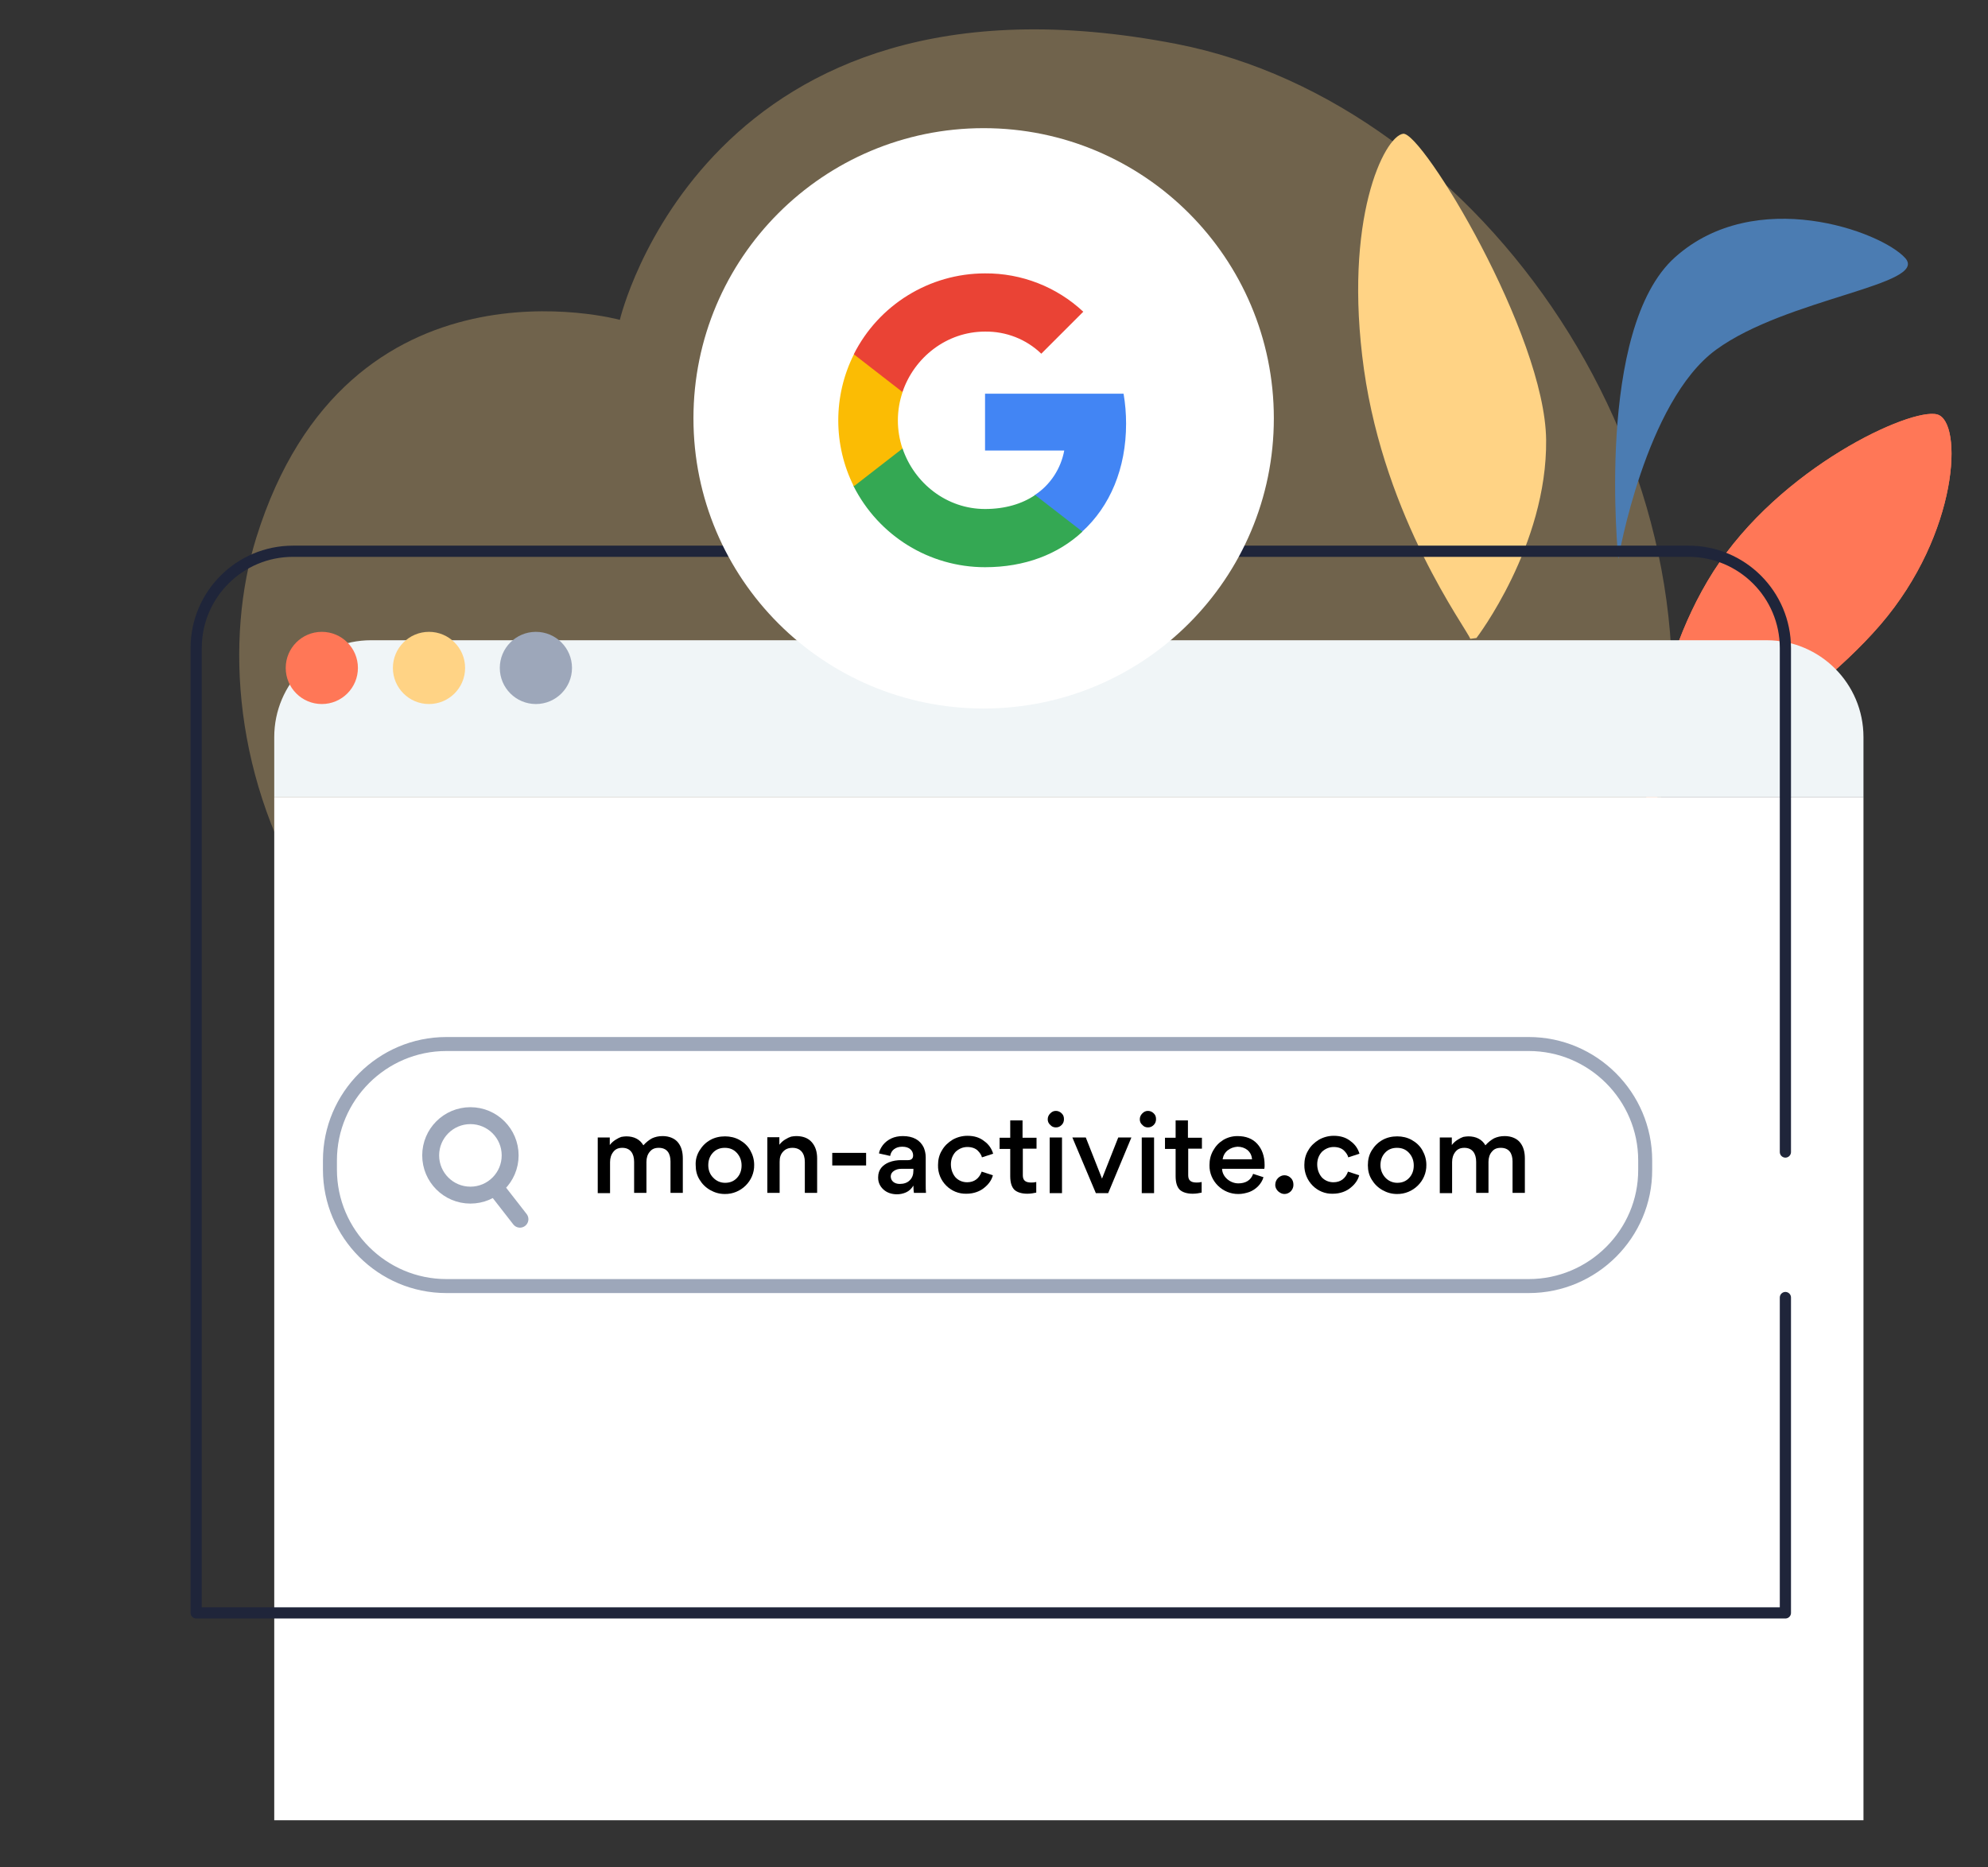 <?xml version="1.0" encoding="utf-8"?>
<!-- Generator: Adobe Illustrator 25.2.3, SVG Export Plug-In . SVG Version: 6.00 Build 0)  -->
<svg version="1.1" xmlns="http://www.w3.org/2000/svg" xmlns:xlink="http://www.w3.org/1999/xlink" x="0px" y="0px"
	 viewBox="0 0 710.4 667.2" style="enable-background:new 0 0 710.4 667.2;" xml:space="preserve">
<rect x="0" y="0" width="710.4" height="667.2" fill="#333333" stroke="none"/>
<style type="text/css">
	.st0{opacity:0.3;}
	.st1{display:none;fill:#FFD385;}
	.st2{fill:#FF7757;}
	.st3{fill:#4B7CB2;}
	.st4{fill:#1F253A;}
	.st5{fill:#FFFFFF;}
	.st6{fill:#FFD385;}
	.st7{opacity:0.3;fill:#FFD385;}
	.st8{fill:#2D3B54;}
	.st9{fill:#D1D5E0;}
	.st10{fill:#F2F2F2;}
	.st11{fill:none;stroke:#1F253A;stroke-width:3.462;stroke-linejoin:round;stroke-miterlimit:10;}
	.st12{fill:#FFFFFF;stroke:#E4E8EF;stroke-width:3.644;stroke-miterlimit:10;}
	.st13{fill:none;stroke:#E1E6EF;stroke-width:2.429;stroke-miterlimit:10;}
	.st14{clip-path:url(#SVGID_2_);fill:#D1D5E0;}
	.st15{fill:none;stroke:#1F253A;stroke-width:2.908;stroke-linejoin:round;stroke-miterlimit:10;}
	.st16{fill:#FFFFFF;stroke:#1F253A;stroke-width:2.908;stroke-linejoin:round;stroke-miterlimit:10;}
	.st17{fill:none;stroke:#1F253A;stroke-width:2.689;stroke-linejoin:round;stroke-miterlimit:10;}
	.st18{fill:#FFFFFF;stroke:#1F253A;stroke-width:2.908;stroke-miterlimit:10;}
	.st19{fill:#FFFFFF;stroke:#1F253A;stroke-width:2.689;stroke-miterlimit:10;}
	.st20{fill:none;stroke:#1F253A;stroke-width:3.046;stroke-linejoin:round;stroke-miterlimit:10;}
	.st21{fill:none;stroke:#1F253A;stroke-width:2.908;stroke-miterlimit:10;}
	.st22{fill:none;stroke:#1F253A;stroke-width:2.689;stroke-miterlimit:10;}
	.st23{fill:none;stroke:#1F253A;stroke-width:2.844;stroke-miterlimit:10;}
	.st24{fill:none;stroke:#FFD385;stroke-width:2.429;stroke-miterlimit:10;}
	.st25{clip-path:url(#SVGID_4_);fill:#D1D5E0;}
	.st26{fill:none;stroke:#1F253A;stroke-width:2.456;stroke-linejoin:round;stroke-miterlimit:10;}
	.st27{fill:none;stroke:#1F253A;stroke-width:2.881;stroke-linejoin:round;stroke-miterlimit:10;}
	.st28{fill:#FF9369;}
	.st29{fill:#1F253A;stroke:#1F253A;stroke-width:1.556;stroke-linejoin:round;stroke-miterlimit:10;}
	.st30{fill:#FFFFFF;stroke:#1F253A;stroke-width:2.341;stroke-linejoin:round;stroke-miterlimit:10;}
	.st31{fill:none;stroke:#1F253A;stroke-width:2.023;stroke-linejoin:round;stroke-miterlimit:10;}
	.st32{fill:#FFFFFF;stroke:#1F253A;stroke-width:3.194;stroke-linejoin:round;stroke-miterlimit:10;}
	.st33{fill:#FFFFFF;stroke:#1F253A;stroke-width:2.881;stroke-linejoin:round;stroke-miterlimit:10;}
	.st34{fill:none;stroke:#1F253A;stroke-width:2.788;stroke-linejoin:round;stroke-miterlimit:10;}
	.st35{fill:#E4EFF7;}
	.st36{fill:none;stroke:#000000;stroke-width:3.106;stroke-linejoin:round;}
	.st37{fill:none;stroke:#000000;stroke-width:3.106;stroke-linejoin:round;stroke-dasharray:25.721,25.721;}
	.st38{fill:none;stroke:#000000;stroke-width:3.106;stroke-linejoin:round;stroke-dasharray:32.01,32.01;}
	.st39{fill:none;stroke:#1F253A;stroke-width:3.226;stroke-miterlimit:10;}
	.st40{fill:none;stroke:#1F253A;stroke-width:2.687;stroke-miterlimit:10;}
	.st41{fill:#FFFFFF;stroke:#1F253A;stroke-width:2.687;stroke-miterlimit:10;}
	.st42{fill:#FFFFFF;stroke:#1F253A;stroke-width:2.687;stroke-linejoin:round;stroke-miterlimit:10;}
	.st43{fill:#425975;}
	.st44{fill:none;stroke:#1F253A;stroke-width:2.687;stroke-linecap:round;stroke-linejoin:round;stroke-miterlimit:10;}
	.st45{fill:none;stroke:#1F253A;stroke-width:2.517;stroke-miterlimit:10;}
	.st46{fill:#B6BDC6;}
	.st47{fill:none;stroke:#1F253A;stroke-width:2.923;stroke-miterlimit:10;}
	.st48{fill:#B6BDC6;stroke:#1F253A;stroke-width:2.923;stroke-miterlimit:10;}
	.st49{fill:#FFFFFF;stroke:#1F253A;stroke-width:2.923;stroke-miterlimit:10;}
	.st50{fill:#FFFFFF;stroke:#1F253A;stroke-width:2.517;stroke-miterlimit:10;}
	.st51{fill:none;stroke:#1F253A;stroke-width:2.582;stroke-linejoin:round;stroke-miterlimit:10;}
	.st52{fill:none;stroke:#000000;stroke-width:3.28;stroke-linejoin:round;}
	.st53{fill:none;stroke:#000000;stroke-width:3.28;stroke-linejoin:round;stroke-dasharray:29.627,29.627;}
	.st54{fill:none;stroke:#000000;stroke-width:3.28;stroke-linejoin:round;stroke-dasharray:30.918,30.918;}
	.st55{fill:#1F253A;stroke:#1F253A;stroke-width:1.395;stroke-linejoin:round;stroke-miterlimit:10;}
	.st56{fill:#FFFFFF;stroke:#1F253A;stroke-width:2.098;stroke-linejoin:round;stroke-miterlimit:10;}
	.st57{fill:none;stroke:#1F253A;stroke-width:1.814;stroke-linejoin:round;stroke-miterlimit:10;}
	.st58{fill:#FFFFFF;stroke:#1F253A;stroke-width:2.863;stroke-linejoin:round;stroke-miterlimit:10;}
	.st59{fill:#FFFFFF;stroke:#1F253A;stroke-width:2.582;stroke-linejoin:round;stroke-miterlimit:10;}
	.st60{fill:#5996CE;}
	.st61{fill:#1F253A;stroke:#1F253A;stroke-width:1.408;stroke-linejoin:round;stroke-miterlimit:10;}
	.st62{fill:#D1D5E0;stroke:#1F253A;stroke-width:2.118;stroke-miterlimit:10;}
	.st63{fill:#FFFFFF;stroke:#1F253A;stroke-width:3.033;stroke-miterlimit:10;}
	.st64{fill:none;stroke:#1F253A;stroke-width:2.499;stroke-linejoin:round;stroke-miterlimit:10;}
	.st65{fill:none;stroke:#1F253A;stroke-width:2.408;stroke-miterlimit:10;}
	.st66{fill:#FFFFFF;stroke:#1F253A;stroke-width:2.408;stroke-miterlimit:10;}
	.st67{fill:#FFFFFF;stroke:#1F253A;stroke-width:2.408;stroke-linejoin:round;stroke-miterlimit:10;}
	.st68{fill:none;stroke:#1F253A;stroke-width:2.408;stroke-linecap:round;stroke-linejoin:round;stroke-miterlimit:10;}
	.st69{fill:none;stroke:#000000;stroke-width:3.413;stroke-linejoin:round;}
	.st70{fill:none;stroke:#000000;stroke-width:3.413;stroke-linejoin:round;stroke-dasharray:29.452,29.452;}
	.st71{fill:none;stroke:#000000;stroke-width:3.413;stroke-linejoin:round;stroke-dasharray:33.603,33.603;}
	.st72{fill:none;stroke:#1F253A;stroke-width:4.262;stroke-miterlimit:10;}
	.st73{fill:none;stroke:#1F253A;stroke-width:3.413;stroke-miterlimit:10;}
	.st74{fill:#1F253A;stroke:#1F253A;stroke-width:2.269;stroke-linejoin:round;stroke-miterlimit:10;}
	.st75{fill:#FFFFFF;stroke:#1F253A;stroke-width:3.413;stroke-linejoin:round;stroke-miterlimit:10;}
	.st76{fill:none;stroke:#1F253A;stroke-width:2.95;stroke-linejoin:round;stroke-miterlimit:10;}
	.st77{fill:#FFFFFF;stroke:#1F253A;stroke-width:3.413;stroke-miterlimit:10;}
	.st78{fill:#1F253A;stroke:#1F253A;stroke-width:2.557;stroke-linejoin:round;stroke-miterlimit:10;}
	.st79{fill:#D1D5E0;stroke:#1F253A;stroke-width:3.413;stroke-miterlimit:10;}
	.st80{fill:#FFFFFF;stroke:#1F253A;stroke-width:4.887;stroke-miterlimit:10;}
	.st81{opacity:0.3;fill:#4B7CB2;}
	.st82{fill:none;stroke:#1F253A;stroke-width:3.413;stroke-miterlimit:10;stroke-dasharray:32.195,32.195;}
	.st83{fill:none;stroke:#1F253A;stroke-width:3.413;stroke-miterlimit:10;stroke-dasharray:32.153,32.153;}
	.st84{fill:none;stroke:#4B7CB2;stroke-width:7.876;stroke-linecap:round;stroke-miterlimit:10;}
	.st85{fill:none;stroke:#1F253A;stroke-width:3.413;stroke-linejoin:round;stroke-miterlimit:10;}
	.st86{fill:#1F253A;stroke:#1F253A;stroke-width:4.126;stroke-miterlimit:10;}
	.st87{fill:none;stroke:#1F253A;stroke-width:4.126;stroke-miterlimit:10;}
	.st88{fill:none;stroke:#1F253A;stroke-width:2.633;stroke-miterlimit:10;}
	.st89{fill:none;stroke:#1F253A;stroke-width:2.223;stroke-miterlimit:10;}
	.st90{fill:#FFE2DE;}
	.st91{fill:none;stroke:#1F253A;stroke-width:3.604;stroke-miterlimit:10;}
	.st92{fill:none;stroke:#1F253A;stroke-width:3.979;stroke-miterlimit:10;}
	.st93{fill:#FFFFFF;stroke:#1F253A;stroke-width:3.482;stroke-miterlimit:10;}
	.st94{fill:#4B7CB2;stroke:#1F253A;stroke-width:3.413;stroke-miterlimit:10;}
	.st95{fill:#1F253A;stroke:#1F253A;stroke-width:1.774;stroke-linejoin:round;stroke-miterlimit:10;}
	.st96{fill:#425975;stroke:#1F253A;stroke-width:3.413;stroke-miterlimit:10;}
	.st97{fill:none;stroke:#1F253A;stroke-width:2.126;stroke-miterlimit:10;}
	.st98{fill:none;stroke:#1F253A;stroke-width:2.018;stroke-miterlimit:10;}
	.st99{opacity:0.6;fill:#4B7CB2;}
	.st100{fill:#F4F8F9;}
	.st101{fill:#DFEBEF;}
	.st102{fill:#748596;}
	.st103{fill:none;stroke:#FF9369;stroke-width:4;stroke-miterlimit:10;}
	.st104{fill:none;stroke:#1F253A;stroke-width:3.584;stroke-miterlimit:10;}
	.st105{fill:none;stroke:#1F253A;stroke-width:3;stroke-miterlimit:10;}
	.st106{fill:none;stroke:#1F253A;stroke-width:4.364;stroke-miterlimit:10;}
	.st107{fill:none;stroke:#1F253A;stroke-width:3.92;stroke-miterlimit:10;}
	.st108{fill:none;stroke:#1F253A;stroke-width:3;stroke-linejoin:round;stroke-miterlimit:10;}
	.st109{fill:none;stroke:#1F253A;stroke-width:3.2;stroke-linejoin:round;stroke-miterlimit:10;}
	.st110{fill:#FFFFFF;stroke:#1F253A;stroke-width:3;stroke-miterlimit:10;}
	.st111{fill:none;stroke:#1F253A;stroke-width:3.963;stroke-miterlimit:10;}
	.st112{fill:none;stroke:#1F253A;stroke-width:2.857;stroke-miterlimit:10;}
	.st113{fill:#FFFFFF;stroke:#1F253A;stroke-width:3.328;stroke-linejoin:round;stroke-miterlimit:10;}
	.st114{fill:#FFFFFF;stroke:#1F253A;stroke-width:3.163;stroke-linejoin:round;stroke-miterlimit:10;}
	.st115{fill:none;stroke:#1F253A;stroke-width:3.163;stroke-linejoin:round;stroke-miterlimit:10;}
	.st116{fill:none;stroke:#1F253A;stroke-width:3.388;stroke-linejoin:round;stroke-miterlimit:10;}
	.st117{fill:none;stroke:#1F253A;stroke-width:3.163;stroke-miterlimit:10;}
	.st118{fill:none;stroke:#1F253A;stroke-width:3.368;stroke-linejoin:round;stroke-miterlimit:10;}
	.st119{fill:#FFFFFF;stroke:#4B7CB2;stroke-width:5.251;stroke-miterlimit:10;}
	.st120{fill:#FFFFFF;stroke:#1F253A;stroke-width:4.014;stroke-linejoin:round;stroke-miterlimit:10;}
	.st121{fill:none;stroke:#1F253A;stroke-width:3.583;stroke-miterlimit:10;}
	.st122{fill:#B6BDC6;stroke:#1F253A;stroke-width:3.5;stroke-miterlimit:10;}
	.st123{fill:#FFFFFF;stroke:#1F253A;stroke-width:3.583;stroke-miterlimit:10;}
	.st124{fill:#9DB8D1;}
	.st125{fill:none;stroke:#1F253A;stroke-width:2.949;stroke-miterlimit:10;}
	.st126{fill:#FFFFFF;stroke:#1F253A;stroke-width:3.277;stroke-miterlimit:10;}
	.st127{fill:#FFFFFF;stroke:#1F253A;stroke-width:3;stroke-linejoin:round;stroke-miterlimit:10;}
	.st128{fill:none;stroke:#1F253A;stroke-width:3.126;stroke-miterlimit:10;}
	.st129{fill:#719FC9;}
	.st130{fill:#E4EFF7;stroke:#4B7CB2;stroke-width:4.96;stroke-miterlimit:10;stroke-dasharray:49.537;}
	.st131{fill:none;stroke:#4B7CB2;stroke-width:4.96;stroke-miterlimit:10;}
	.st132{fill:#E4EFF7;stroke:#4B7CB2;stroke-width:5.2;stroke-miterlimit:10;stroke-dasharray:51.928;}
	.st133{fill:none;stroke:#FF9369;stroke-width:4.737;stroke-miterlimit:10;}
	.st134{fill:none;stroke:#FF9369;stroke-width:4.892;stroke-miterlimit:10;}
	.st135{fill:none;stroke:#4B7CB2;stroke-width:5.2;stroke-miterlimit:10;}
	.st136{fill:#FFF6E9;}
	.st137{fill:none;stroke:#4B7CB2;stroke-width:3;stroke-miterlimit:10;}
	.st138{fill:#E4EFF7;stroke:#4B7CB2;stroke-width:3;stroke-miterlimit:10;stroke-dasharray:17.85;}
	.st139{fill:none;stroke:#FF9369;stroke-width:3;stroke-miterlimit:10;}
	.st140{fill:#4285F4;}
	.st141{fill:#34A853;}
	.st142{fill:#FBBC04;}
	.st143{fill:#EA4335;}
	.st144{fill:none;stroke:#1F253A;stroke-width:2.664;stroke-miterlimit:10;}
	.st145{fill:#DFEBEF;stroke:#1F253A;stroke-width:3;stroke-miterlimit:10;}
	.st146{fill:#AFC9E2;}
	.st147{fill:#F3FAFF;}
	.st148{fill:none;stroke:#CAD3E0;stroke-width:10.354;stroke-linecap:round;stroke-miterlimit:10;}
	.st149{fill:none;stroke:#445268;stroke-width:16.181;stroke-linecap:round;stroke-miterlimit:10;}
	.st150{fill:none;stroke:#FFFFFF;stroke-width:10.708;stroke-linecap:round;stroke-miterlimit:10;}
	.st151{fill:none;stroke:#FF9369;stroke-width:8.657;stroke-miterlimit:10;}
	.st152{fill:none;stroke:#FF9369;stroke-width:10.354;stroke-linecap:round;stroke-miterlimit:10;}
	.st153{fill:#F3FAFF;stroke:#1F253A;stroke-width:5.177;stroke-miterlimit:10;}
	.st154{fill:#C3D8E5;}
	.st155{fill:none;stroke:#445268;stroke-width:11.094;stroke-linecap:square;stroke-miterlimit:10;}
	.st156{fill:none;stroke:#FFFFFF;stroke-width:5.917;stroke-miterlimit:10;}
	.st157{fill:none;stroke:#445268;stroke-width:17.75;stroke-linecap:round;stroke-miterlimit:10;}
	.st158{fill:none;stroke:#FFFFFF;stroke-width:13.458;stroke-linecap:round;stroke-miterlimit:10;}
	.st159{fill:#EFF2F4;}
	.st160{fill:#A3E2A3;}
	.st161{fill:#DAE1E5;}
	.st162{fill:#FFFFFF;stroke:#1F253A;stroke-width:3.499;stroke-miterlimit:10;}
	.st163{fill:none;stroke:#1F253A;stroke-width:3.499;stroke-miterlimit:10;}
	.st164{fill:#FFFFFF;stroke:#1F253A;stroke-width:3.499;stroke-linejoin:round;stroke-miterlimit:10;}
	.st165{fill:none;stroke:#1F253A;stroke-width:3.499;stroke-linecap:round;stroke-linejoin:round;stroke-miterlimit:10;}
	.st166{fill:none;stroke:#1F253A;stroke-width:3.387;stroke-linejoin:round;stroke-miterlimit:10;}
	.st167{fill:#FFFFFF;stroke:#1F253A;stroke-width:3.387;stroke-linejoin:round;stroke-miterlimit:10;}
	.st168{fill:none;stroke:#1F253A;stroke-width:3.837;stroke-linejoin:round;stroke-miterlimit:10;}
	.st169{fill:none;stroke:#1F253A;stroke-width:3.387;stroke-miterlimit:10;}
	.st170{fill:none;stroke:#1F253A;stroke-width:3.583;stroke-miterlimit:10;}
	.st171{fill:#FFFFFF;stroke:#1F253A;stroke-width:3.499;stroke-linecap:round;stroke-linejoin:round;stroke-miterlimit:10;}
	.st172{fill:#965744;stroke:#1F253A;stroke-width:3.771;stroke-miterlimit:10;}
	.st173{fill:#FFFFFF;stroke:#1F253A;stroke-width:3.771;stroke-linejoin:round;stroke-miterlimit:10;}
	.st174{fill:none;stroke:#1F253A;stroke-width:3.771;stroke-linejoin:round;stroke-miterlimit:10;}
	.st175{fill:none;stroke:#1F253A;stroke-width:3.771;stroke-linejoin:round;}
	.st176{fill:none;stroke:#1F253A;stroke-width:3.771;stroke-linejoin:round;stroke-dasharray:9.796,9.796;}
	.st177{opacity:0.6;fill:#1F253A;stroke:#1F253A;stroke-width:3.771;stroke-linejoin:round;stroke-miterlimit:10;}
	.st178{fill:#1F253A;stroke:#1F253A;stroke-width:3.771;stroke-linejoin:round;stroke-miterlimit:10;}
	.st179{fill:none;stroke:#1F253A;stroke-width:4.121;stroke-miterlimit:10;}
	.st180{fill:#FFAC92;}
	.st181{fill:#FFAC92;stroke:#1F253A;stroke-width:4.121;stroke-miterlimit:10;}
	.st182{fill:#FFFFFF;stroke:#1F253A;stroke-width:4.121;stroke-miterlimit:10;}
	.st183{fill:#FFD385;stroke:#1F253A;stroke-width:4.534;stroke-linejoin:bevel;stroke-miterlimit:10;}
	.st184{fill:none;stroke:#1F253A;stroke-width:4.534;stroke-linejoin:bevel;stroke-miterlimit:10;}
	.st185{fill:#FFFFFF;stroke:#1F253A;stroke-width:3.717;stroke-miterlimit:10;}
	.st186{fill:#0F111C;}
	.st187{fill:#FFFFFF;stroke:#1F253A;stroke-width:5.5;stroke-miterlimit:10;}
	.st188{fill:none;stroke:#1F253A;stroke-width:3.925;stroke-miterlimit:10;}
	.st189{fill:none;stroke:#1F253A;stroke-width:3.738;stroke-miterlimit:10;}
	.st190{fill:#F3FAFF;stroke:#1F253A;stroke-width:5.109;stroke-miterlimit:10;}
	.st191{fill:none;stroke:#CAD3E0;stroke-width:10.558;stroke-linecap:round;stroke-miterlimit:10;}
	.st192{fill:none;stroke:#445268;stroke-width:18.1;stroke-linecap:round;stroke-miterlimit:10;}
	.st193{fill:none;stroke:#FFFFFF;stroke-width:13.723;stroke-linecap:round;stroke-miterlimit:10;}
	.st194{fill:none;stroke:#1F253A;stroke-width:4.731;stroke-miterlimit:10;}
	.st195{fill:#FFFFFF;stroke:#1F253A;stroke-width:4.112;stroke-miterlimit:10;}
	.st196{fill:#FFFFFF;stroke:#1F253A;stroke-width:4.112;stroke-linejoin:round;stroke-miterlimit:10;}
	.st197{fill:none;stroke:#1F253A;stroke-width:4.112;stroke-miterlimit:10;}
	.st198{fill:#425975;stroke:#1F253A;stroke-width:3.389;stroke-miterlimit:10;}
	.st199{fill:#FF7757;stroke:#1F253A;stroke-width:3.484;stroke-miterlimit:10;}
	.st200{fill:none;stroke:#1F253A;stroke-width:4.112;stroke-linecap:round;stroke-linejoin:round;stroke-miterlimit:10;}
	.st201{fill:none;stroke:#1F253A;stroke-width:3.726;stroke-miterlimit:10;}
	.st202{fill:#FFFFFF;stroke:#1F253A;stroke-width:3.178;stroke-miterlimit:10;}
	.st203{fill:none;stroke:#1F253A;stroke-width:3.178;stroke-linejoin:round;stroke-miterlimit:10;}
	.st204{fill:#425975;stroke:#1F253A;stroke-width:3.178;stroke-miterlimit:10;}
	.st205{fill:#1F253A;stroke:#1F253A;stroke-width:2.193;stroke-linejoin:round;stroke-miterlimit:10;}
	.st206{fill:none;stroke:#1F253A;stroke-width:2.766;stroke-miterlimit:10;}
	.st207{fill:none;stroke:#1F253A;stroke-width:2.213;stroke-miterlimit:10;}
	.st208{fill:none;stroke:#1F253A;stroke-width:3.178;stroke-miterlimit:10;}
	.st209{fill:#FFFFFF;stroke:#1F253A;stroke-width:4.235;stroke-miterlimit:10;}
	.st210{fill:none;stroke:#1F253A;stroke-width:3.85;stroke-miterlimit:10;}
	.st211{fill:none;stroke:#1F253A;stroke-width:3.666;stroke-miterlimit:10;}
	.st212{fill:#F3FAFF;stroke:#1F253A;stroke-width:4.62;stroke-miterlimit:10;}
	.st213{fill:none;stroke:#CAD3E0;stroke-width:8.131;stroke-linecap:round;stroke-miterlimit:10;}
	.st214{fill:none;stroke:#445268;stroke-width:13.938;stroke-linecap:round;stroke-miterlimit:10;}
	.st215{fill:none;stroke:#FF9369;stroke-width:6.798;stroke-miterlimit:10;}
	.st216{fill:none;stroke:#FF9369;stroke-width:8.131;stroke-linecap:round;stroke-miterlimit:10;}
	.st217{fill:none;stroke:#FFFFFF;stroke-width:10.568;stroke-linecap:round;stroke-miterlimit:10;}
	.st218{fill:none;stroke:#1F253A;stroke-width:3.643;stroke-miterlimit:10;}
	.st219{fill:#425975;stroke:#1F253A;stroke-width:3.643;stroke-miterlimit:10;}
	.st220{fill:#C3D8E5;stroke:#1F253A;stroke-width:3.85;stroke-miterlimit:10;}
	.st221{fill:#FFFFFF;stroke:#1F253A;stroke-width:3.85;stroke-miterlimit:10;}
	.st222{fill:#C3D8E5;stroke:#1F253A;stroke-width:2.626;stroke-miterlimit:10;}
	.st223{fill:#FFFFFF;stroke:#1F253A;stroke-width:3.85;stroke-linejoin:round;stroke-miterlimit:10;}
	.st224{fill:#FF7757;stroke:#1F253A;stroke-width:3.262;stroke-miterlimit:10;}
	.st225{fill:none;stroke:#1F253A;stroke-width:3.85;stroke-linecap:round;stroke-linejoin:round;stroke-miterlimit:10;}
	.st226{fill:none;stroke:#1F253A;stroke-width:3.262;stroke-miterlimit:10;}
	.st227{fill:none;stroke:#1F253A;stroke-width:2.842;stroke-miterlimit:10;}
	.st228{fill:none;stroke:#1F253A;stroke-width:4;stroke-miterlimit:10;}
	.st229{fill:none;stroke:#1F253A;stroke-width:6.5;stroke-miterlimit:10;}
	.st230{fill:#7F544E;}
	.st231{fill:#FFFFFF;stroke:#1F253A;stroke-width:6.5;stroke-miterlimit:10;}
	.st232{fill:#1F253A;stroke:#1F253A;stroke-width:5.149;stroke-linejoin:round;stroke-miterlimit:10;}
	.st233{fill:#E7EEF2;}
	.st234{fill:none;stroke:#1F253A;stroke-width:5.586;stroke-miterlimit:10;}
	.st235{opacity:0;}
	.st236{fill:none;stroke:#5F5F99;stroke-width:5.5;stroke-miterlimit:10;}
	.st237{fill:none;stroke:#1F253A;stroke-width:5.5;stroke-miterlimit:10;}
	.st238{fill:none;stroke:#C3D8E5;stroke-width:6;stroke-linecap:round;stroke-miterlimit:10;}
	.st239{fill:#EDF2F4;}
	.st240{fill:none;stroke:#AAB5C1;stroke-width:9.342;stroke-linecap:round;stroke-miterlimit:10;}
	.st241{fill:none;stroke:#4B7CB2;stroke-width:15;stroke-linecap:round;stroke-miterlimit:10;}
	.st242{fill:none;stroke:#425975;stroke-width:18.921;stroke-miterlimit:10;}
	.st243{fill:#D6E4EA;}
	.st244{fill:#2D3D54;}
	.st245{display:none;fill:none;stroke:#1F253A;stroke-width:4.861;stroke-miterlimit:10;}
	.st246{fill:none;stroke:#2D3D54;stroke-width:4.861;stroke-miterlimit:10;}
	.st247{fill:#425975;stroke:#1F253A;stroke-width:5.5;stroke-miterlimit:10;}
	.st248{fill:none;stroke:#1F253A;stroke-width:5;stroke-miterlimit:10;}
	.st249{fill:none;stroke:#1F253A;stroke-width:4.501;stroke-miterlimit:10;}
	.st250{fill:none;stroke:#1F253A;stroke-width:5.161;stroke-miterlimit:10;}
	.st251{fill:#FFFFFF;stroke:#1F253A;stroke-width:5;stroke-miterlimit:10;}
	.st252{fill:none;stroke:#1F253A;stroke-width:3.843;stroke-miterlimit:10;}
	.st253{opacity:0.4;}
	.st254{opacity:0.15;fill:#FFD385;}
	.st255{opacity:0.4;fill:#FFD385;}
	.st256{fill:#FFFFFF;stroke:#1F253A;stroke-width:2.627;stroke-miterlimit:10;}
	.st257{opacity:0.7;fill:#FFFFFF;}
	.st258{fill:none;stroke:#DCE4EA;stroke-width:5.071;stroke-miterlimit:10;}
	.st259{fill:#DCE4EA;}
	.st260{fill:#F3FAFF;stroke:#1F253A;stroke-width:2.627;stroke-miterlimit:10;}
	.st261{fill:none;stroke:#425975;stroke-width:2.627;stroke-miterlimit:10;stroke-dasharray:45.316,45.316;}
	.st262{fill:none;stroke:#425975;stroke-width:2.627;stroke-miterlimit:10;}
	.st263{fill:none;stroke:#CAD3E0;stroke-width:5.019;stroke-linecap:round;stroke-miterlimit:10;}
	.st264{fill:none;stroke:#445268;stroke-width:8.604;stroke-linecap:round;stroke-miterlimit:10;}
	.st265{fill:none;stroke:#FFFFFF;stroke-width:6.523;stroke-linecap:round;stroke-miterlimit:10;}
	.st266{fill:none;stroke:#1F253A;stroke-width:2.627;stroke-miterlimit:10;}
	.st267{fill:#1F253A;stroke:#1F253A;stroke-width:3.381;stroke-linejoin:round;stroke-miterlimit:10;}
	.st268{fill:#AF6A5A;stroke:#1F253A;stroke-width:2.627;stroke-miterlimit:10;}
	.st269{fill:none;stroke:#1F253A;stroke-width:2.679;stroke-linejoin:round;stroke-miterlimit:10;}
	.st270{fill:#FFFFFF;stroke:#1F253A;stroke-width:2.659;stroke-linejoin:round;stroke-miterlimit:10;}
	.st271{fill:#1F253A;stroke:#1F253A;stroke-width:3.277;stroke-linejoin:round;stroke-miterlimit:10;}
	.st272{fill:none;stroke:#1F253A;stroke-width:2.337;stroke-miterlimit:10;}
	.st273{fill:#FFFFFF;stroke:#1F253A;stroke-width:2.627;stroke-linejoin:round;stroke-miterlimit:10;}
	.st274{fill:none;stroke:#1F253A;stroke-width:2.627;stroke-linecap:round;stroke-linejoin:round;stroke-miterlimit:10;}
	.st275{fill:none;stroke:#1F253A;stroke-width:3.381;stroke-miterlimit:10;}
	.st276{fill:none;stroke:#1F253A;stroke-width:2.536;stroke-linejoin:round;stroke-miterlimit:10;}
	.st277{fill:#425975;stroke:#1F253A;stroke-width:2.627;stroke-miterlimit:10;}
	.st278{fill:#FFFFFF;stroke:#1F253A;stroke-width:3.028;stroke-miterlimit:10;}
	.st279{fill:#DDE9ED;}
	.st280{fill:#FFFFFF;stroke:#1F253A;stroke-width:5.558;stroke-miterlimit:10;}
	.st281{fill:none;stroke:#1F253A;stroke-width:4.703;stroke-miterlimit:10;}
	.st282{fill:none;stroke:#1F253A;stroke-width:5.431;stroke-miterlimit:10;}
	.st283{fill:none;stroke:#1F253A;stroke-width:5.558;stroke-miterlimit:10;}
	.st284{fill:#FFFFFF;stroke:#1F253A;stroke-width:4.937;stroke-miterlimit:10;}
	.st285{fill:#FFFFFF;stroke:#1F253A;stroke-width:5.431;stroke-miterlimit:10;}
	.st286{fill:none;stroke:#1F253A;stroke-width:4.719;stroke-miterlimit:10;}
	.st287{fill:none;stroke:#1F253A;stroke-width:5.558;stroke-linecap:round;stroke-linejoin:round;stroke-miterlimit:10;}
	.st288{fill:none;stroke:#1F253A;stroke-width:4.572;stroke-miterlimit:10;}
	.st289{fill:none;stroke:#1F253A;stroke-width:3.273;stroke-miterlimit:10;}
	.st290{fill:#FFFFFF;stroke:#E5E5E5;stroke-width:3.12;stroke-miterlimit:10;}
	.st291{fill:#F0F5F7;}
	.st292{fill:#E4ECEF;}
	.st293{fill:#526E89;}
	.st294{fill:none;stroke:#1F253A;stroke-width:2.808;stroke-linecap:round;stroke-miterlimit:10;}
	.st295{fill:#4B7CB2;stroke:#1F253A;stroke-width:2.808;stroke-linecap:round;stroke-miterlimit:10;}
	.st296{fill:none;stroke:#FFD385;stroke-width:1.981;stroke-miterlimit:10;}
	.st297{fill:none;stroke:#1F253A;stroke-width:2.808;stroke-miterlimit:10;}
	.st298{fill:none;stroke:#FFFFFF;stroke-width:2.587;stroke-miterlimit:10;}
	.st299{fill:#FFFFFF;stroke:#1F253A;stroke-width:1.56;stroke-miterlimit:10;}
	.st300{fill:none;stroke:#1F253A;stroke-width:1.482;stroke-linecap:round;stroke-miterlimit:10;}
	.st301{fill:none;stroke:#9DA7BA;stroke-width:1.007;stroke-linecap:round;stroke-miterlimit:10;}
	.st302{fill:#FFFFFF;stroke:#FF7757;stroke-width:5.58;stroke-miterlimit:10;}
	.st303{fill:#FFFFFF;stroke:#1F253A;stroke-width:7.181;stroke-miterlimit:10;}
	.st304{fill:none;stroke:#1F253A;stroke-width:7.181;stroke-miterlimit:10;}
	.st305{fill:none;stroke:#1F253A;stroke-width:6.076;stroke-miterlimit:10;}
	.st306{fill:none;stroke:#1F253A;stroke-width:5.524;stroke-linecap:round;stroke-linejoin:round;stroke-miterlimit:10;}
	.st307{fill:none;stroke:#1F253A;stroke-width:6.628;stroke-miterlimit:10;}
	.st308{fill:none;stroke:#1F253A;stroke-width:5.688;stroke-linejoin:round;stroke-miterlimit:10;}
	.st309{fill:#FFFFFF;stroke:#1F253A;stroke-width:5.647;stroke-linejoin:round;stroke-miterlimit:10;}
	.st310{fill:#2D3D54;stroke:#1F253A;stroke-width:6.5;stroke-miterlimit:10;}
	.st311{fill:#FFFFFF;stroke:#4B7CB2;stroke-width:4.149;stroke-miterlimit:10;}
	.st312{fill:#FFFFFF;stroke:#1F253A;stroke-width:4.149;stroke-miterlimit:10;}
	.st313{fill:none;stroke:#1F253A;stroke-width:4.149;stroke-miterlimit:10;}
	.st314{fill:none;stroke:#1F253A;stroke-width:3.51;stroke-miterlimit:10;}
	.st315{fill:none;stroke:#1F253A;stroke-width:3.191;stroke-linecap:round;stroke-linejoin:round;stroke-miterlimit:10;}
	.st316{fill:none;stroke:#1F253A;stroke-width:3.83;stroke-miterlimit:10;}
	.st317{fill:#FFFFFF;stroke:#FF7757;stroke-width:4.149;stroke-miterlimit:10;}
	.st318{fill:none;stroke:#1F253A;stroke-width:3.631;stroke-linejoin:round;stroke-miterlimit:10;}
	.st319{fill:#FFFFFF;stroke:#1F253A;stroke-width:3.604;stroke-linejoin:round;stroke-miterlimit:10;}
	.st320{fill:#2D3D54;stroke:#1F253A;stroke-width:4.149;stroke-miterlimit:10;}
	.st321{fill:none;stroke:#1F253A;stroke-width:4.253;stroke-miterlimit:10;}
	.st322{fill:#FFFFFF;stroke:#1F253A;stroke-width:5.202;stroke-miterlimit:10;}
	.st323{fill:none;stroke:#1F253A;stroke-width:5.275;stroke-miterlimit:10;}
	.st324{fill:none;stroke:#1F253A;stroke-width:4.558;stroke-miterlimit:10;}
	.st325{fill:#425975;stroke:#1F253A;stroke-width:4.558;stroke-miterlimit:10;}
	.st326{fill:#FFFFFF;stroke:#1F253A;stroke-width:4.558;stroke-miterlimit:10;}
	.st327{fill:#FFFFFF;stroke:#1F253A;stroke-width:4.724;stroke-miterlimit:10;}
	.st328{fill:none;stroke:#1F253A;stroke-width:3.997;stroke-miterlimit:10;}
	.st329{fill:#FFFFFF;stroke:#1F253A;stroke-width:3.997;stroke-miterlimit:10;}
	.st330{fill:#4B7CB2;stroke:#1F253A;stroke-width:3.997;stroke-miterlimit:10;}
	.st331{fill:#1F253A;stroke:#1F253A;stroke-width:1.858;stroke-linejoin:round;stroke-miterlimit:10;}
	.st332{fill:none;stroke:#1F253A;stroke-width:3.342;stroke-miterlimit:10;}
	.st333{fill:#FFFFFF;stroke:#1F253A;stroke-width:3.608;stroke-linejoin:round;stroke-miterlimit:10;}
	.st334{fill:none;stroke:#1F253A;stroke-width:3.16;stroke-miterlimit:10;}
	.st335{fill:#FFFFFF;stroke:#1F253A;stroke-width:3.611;stroke-miterlimit:10;}
	.st336{fill:#1F253A;stroke:#1F253A;stroke-width:4.521;stroke-linejoin:round;stroke-miterlimit:10;}
	.st337{fill:none;stroke:#1F253A;stroke-width:3.997;stroke-linecap:round;stroke-linejoin:round;stroke-miterlimit:10;}
	.st338{fill:#E6E6E6;}
	.st339{fill:#3F3D56;}
	.st340{fill:none;stroke:#1F253A;stroke-width:4.597;stroke-miterlimit:10;}
	.st341{fill:none;stroke:#1F253A;stroke-width:3.619;stroke-miterlimit:10;}
	.st342{fill:none;stroke:#1F253A;stroke-width:3.189;stroke-miterlimit:10;}
	.st343{fill:#FFFFFF;stroke:#1F253A;stroke-width:2.637;stroke-miterlimit:10;}
	.st344{fill:#FFFFFF;stroke:#1F253A;stroke-width:3.189;stroke-miterlimit:10;}
	.st345{fill:#FFFFFF;stroke:#1F253A;stroke-width:3.189;stroke-linejoin:round;stroke-miterlimit:10;}
	.st346{fill:#FF9369;stroke:#1F253A;stroke-width:3.189;stroke-miterlimit:10;}
	.st347{fill:#425975;stroke:#1F253A;stroke-width:3.189;stroke-miterlimit:10;}
	.st348{fill:none;stroke:#1F253A;stroke-width:2.977;stroke-linecap:round;stroke-linejoin:round;stroke-miterlimit:10;}
	.st349{fill:none;stroke:#1F253A;stroke-width:4.561;stroke-miterlimit:10;}
	.st350{fill:none;stroke:#1F253A;stroke-width:3.238;stroke-miterlimit:10;}
	.st351{fill:none;stroke:#1F253A;stroke-width:2.432;stroke-miterlimit:10;}
	.st352{fill:#FFFFFF;stroke:#E5E5E5;stroke-width:4.61;stroke-miterlimit:10;}
	.st353{fill:#E4EFF7;stroke:#4B7CB2;stroke-width:4.61;stroke-miterlimit:10;stroke-dasharray:26;}
	.st354{fill:none;stroke:#FF9369;stroke-width:4.61;stroke-miterlimit:10;}
	.st355{fill:none;stroke:#4B7CB2;stroke-width:4.61;stroke-miterlimit:10;}
	.st356{fill:#FFFFFF;stroke:#E5E5E5;stroke-width:7.439;stroke-miterlimit:10;}
	.st357{fill:#E4EFF7;stroke:#4B7CB2;stroke-width:7.439;stroke-miterlimit:10;stroke-dasharray:41.956;}
	.st358{fill:none;stroke:#FF9369;stroke-width:7.439;stroke-miterlimit:10;}
	.st359{fill:none;stroke:#4B7CB2;stroke-width:7.439;stroke-miterlimit:10;}
	.st360{fill:#FFFFFF;stroke:#1F253A;stroke-width:4.013;stroke-miterlimit:10;}
	.st361{fill:none;stroke:#1F253A;stroke-width:4.013;stroke-miterlimit:10;}
	.st362{fill:#4B7CB2;stroke:#1F253A;stroke-width:4.013;stroke-miterlimit:10;}
	.st363{fill:#FFFFFF;stroke:#1F253A;stroke-width:1.942;stroke-miterlimit:10;}
	.st364{fill:#1F253A;stroke:#1F253A;stroke-width:6.016;stroke-linejoin:round;stroke-miterlimit:10;}
	.st365{fill:#FFD385;stroke:#FFD385;stroke-width:2;stroke-miterlimit:10;}
	.st366{fill:none;stroke:#FFD385;stroke-width:3;stroke-miterlimit:10;}
	.st367{fill:#8493A5;}
	.st368{clip-path:url(#SVGID_8_);fill:#425975;}
	.st369{fill:#5F6675;}
	.st370{clip-path:url(#SVGID_10_);fill:#425975;}
	.st371{fill:#FFFFFF;stroke:#1F253A;stroke-width:4.236;stroke-linecap:round;stroke-linejoin:round;stroke-miterlimit:10;}
	.st372{fill:#965744;stroke:#1F253A;stroke-width:4.236;stroke-miterlimit:10;}
	.st373{fill:none;stroke:#1F253A;stroke-width:4.236;stroke-miterlimit:10;}
	.st374{fill:#FFFFFF;stroke:#1F253A;stroke-width:4.236;stroke-miterlimit:10;}
	.st375{opacity:0.6;fill:#1F253A;stroke:#1F253A;stroke-width:4.207;stroke-linejoin:round;stroke-miterlimit:10;}
	.st376{fill:none;stroke:#1F253A;stroke-width:3.904;stroke-miterlimit:10;}
	.st377{fill:#1F253A;stroke:#1F253A;stroke-width:4.207;stroke-linejoin:round;stroke-miterlimit:10;}
	.st378{fill:none;stroke:#1F253A;stroke-width:4.275;stroke-linejoin:round;stroke-miterlimit:10;}
	.st379{fill:#1F253A;stroke:#1F253A;stroke-width:2.31;stroke-linejoin:round;stroke-miterlimit:10;}
	.st380{fill:#FFFFFF;stroke:#1F253A;stroke-width:3.473;stroke-linejoin:round;stroke-miterlimit:10;}
	.st381{fill:none;stroke:#1F253A;stroke-width:3.003;stroke-linejoin:round;stroke-miterlimit:10;}
	.st382{fill:#FFFFFF;stroke:#1F253A;stroke-width:4.74;stroke-linejoin:round;stroke-miterlimit:10;}
	.st383{fill:#FFFFFF;stroke:#1F253A;stroke-width:4.275;stroke-linejoin:round;stroke-miterlimit:10;}
	.st384{fill:none;stroke:#1F253A;stroke-width:4.137;stroke-linejoin:round;stroke-miterlimit:10;}
	.st385{fill:none;stroke:#000000;stroke-width:4.61;stroke-linejoin:round;}
	.st386{fill:none;stroke:#000000;stroke-width:4.61;stroke-linejoin:round;stroke-dasharray:38.17,38.17;}
	.st387{fill:none;stroke:#000000;stroke-width:4.61;stroke-linejoin:round;stroke-dasharray:47.503,47.503;}
	.st388{fill:none;stroke:#1F253A;stroke-width:4.788;stroke-miterlimit:10;}
	.st389{fill:none;stroke:#1F253A;stroke-width:3.987;stroke-miterlimit:10;}
	.st390{fill:#FFFFFF;stroke:#1F253A;stroke-width:3.987;stroke-miterlimit:10;}
	.st391{fill:#FFFFFF;stroke:#1F253A;stroke-width:3.987;stroke-linejoin:round;stroke-miterlimit:10;}
	.st392{fill:none;stroke:#1F253A;stroke-width:3.987;stroke-linecap:round;stroke-linejoin:round;stroke-miterlimit:10;}
	.st393{fill:none;stroke:#1F253A;stroke-width:3.735;stroke-miterlimit:10;}
	.st394{fill:none;stroke:#1F253A;stroke-width:4.338;stroke-miterlimit:10;}
	.st395{fill:#B6BDC6;stroke:#1F253A;stroke-width:4.338;stroke-miterlimit:10;}
	.st396{fill:#FFFFFF;stroke:#1F253A;stroke-width:4.338;stroke-miterlimit:10;}
	.st397{fill:#FFFFFF;stroke:#1F253A;stroke-width:3.735;stroke-miterlimit:10;}
	.st398{fill:none;stroke:#1F253A;stroke-width:2.973;stroke-miterlimit:10;}
	.st399{fill:#FFFFFF;stroke:#E5E5E5;stroke-width:3.638;stroke-miterlimit:10;}
	.st400{fill:#F3FAFF;stroke:#C3D8E5;stroke-width:3.638;stroke-miterlimit:10;}
	.st401{fill:none;stroke:#FFD385;stroke-width:3.638;stroke-linecap:round;stroke-linejoin:round;stroke-miterlimit:10;}
	.st402{fill:none;stroke:#1F253A;stroke-width:3.638;stroke-miterlimit:10;stroke-dasharray:19.93;}
	.st403{fill:none;stroke:#1F253A;stroke-width:2.425;stroke-miterlimit:10;}
	.st404{fill:#EA4834;}
	.st405{fill:none;stroke:#1F253A;stroke-width:2.919;stroke-miterlimit:10;}
	.st406{fill:#FFFFFF;stroke:#E5E5E5;stroke-width:3.572;stroke-miterlimit:10;}
	.st407{fill:none;stroke:#1F253A;stroke-width:3.432;stroke-miterlimit:10;}
	.st408{fill:#FFFFFF;stroke:#E5E5E5;stroke-width:3.43;stroke-miterlimit:10;}
	.st409{fill:#4B7CB2;stroke:#4B7CB2;stroke-width:4.925;stroke-linejoin:round;stroke-miterlimit:10;}
	.st410{fill:none;stroke:#4B7CB2;stroke-width:4.2;stroke-linejoin:round;stroke-miterlimit:10;}
	.st411{fill:#E4EFF7;stroke:#4B7CB2;stroke-width:4.2;stroke-miterlimit:10;stroke-dasharray:25.201;}
	.st412{fill:none;stroke:#4B7CB2;stroke-width:4.925;stroke-miterlimit:10;}
	.st413{fill:#F3FAFF;stroke:#C3D8E5;stroke-width:4.2;stroke-miterlimit:10;}
	.st414{fill:#E6F7FF;}
	.st415{fill:#1F253A;stroke:#1F253A;stroke-width:3.857;stroke-miterlimit:10;}
	.st416{fill:none;stroke:#1F253A;stroke-width:3.857;stroke-miterlimit:10;}
	.st417{fill:#FFFFFF;stroke:#1F253A;stroke-width:3.58;stroke-miterlimit:10;}
	.st418{fill:none;stroke:#4B7CB2;stroke-width:7.16;stroke-miterlimit:10;}
	.st419{fill:#FFFFFF;stroke:#9DA3B2;stroke-width:5.37;stroke-miterlimit:10;}
	.st420{fill:#FFFFFF;stroke:#1F253A;stroke-width:3.857;stroke-miterlimit:10;}
	.st421{fill:#FFFFFF;stroke:#1F253A;stroke-width:3.857;stroke-linejoin:bevel;stroke-miterlimit:10;}
	.st422{fill:none;stroke:#1F253A;stroke-width:3.857;stroke-linejoin:round;stroke-miterlimit:10;}
	.st423{fill:#9B816B;}
	.st424{fill:none;stroke:#1F253A;stroke-width:3.811;stroke-linejoin:bevel;stroke-miterlimit:10;}
	.st425{fill:none;stroke:#9E9E9E;stroke-width:15.426;stroke-miterlimit:10;}
	.st426{fill:none;stroke:#FF7757;stroke-width:15.426;stroke-miterlimit:10;}
	.st427{fill:#F9FAFC;}
	.st428{fill:#333338;}
	.st429{fill:#EEF1F6;}
	.st430{fill:none;}
	.st431{fill:#CEE4EA;}
	.st432{fill:none;stroke:#959FAD;stroke-width:2.537;stroke-miterlimit:10;stroke-dasharray:24.97,24.97;}
	.st433{fill:#F42F50;}
	.st434{fill:none;stroke:#4B7CB2;stroke-width:3.355;stroke-miterlimit:10;}
	.st435{fill:#FFFFFF;stroke:#D2D8DC;stroke-width:2.303;stroke-miterlimit:10;}
	.st436{fill:#62DDC0;}
	.st437{fill:#F9FAFC;stroke:#D2D8DC;stroke-width:2.303;stroke-miterlimit:10;}
	.st438{fill:#FFFFFF;stroke:#1F253A;stroke-width:3.226;stroke-miterlimit:10;}
	.st439{fill:#1F253A;stroke:#1F253A;stroke-width:4.444;stroke-linejoin:round;stroke-miterlimit:10;}
	.st440{fill:#AF6A5A;stroke:#1F253A;stroke-width:3.226;stroke-miterlimit:10;}
	.st441{fill:none;stroke:#1F253A;stroke-width:3.521;stroke-linejoin:round;stroke-miterlimit:10;}
	.st442{fill:#FFFFFF;stroke:#1F253A;stroke-width:3.495;stroke-linejoin:round;stroke-miterlimit:10;}
	.st443{fill:none;stroke:#1F253A;stroke-width:3.226;stroke-miterlimit:10;}
	.st444{fill:#AF6A5A;stroke:#1F253A;stroke-width:3.453;stroke-miterlimit:10;}
	.st445{fill:none;stroke:#1F253A;stroke-width:2.763;stroke-miterlimit:10;}
	.st446{fill:none;stroke:#1F253A;stroke-width:2.989;stroke-miterlimit:10;}
	.st447{fill:#FFFFFF;stroke:#1F253A;stroke-width:3.226;stroke-linejoin:round;stroke-miterlimit:10;}
	.st448{fill:none;stroke:#1F253A;stroke-width:2.825;stroke-miterlimit:10;}
	.st449{fill:#FFFFFF;stroke:#1F253A;stroke-width:3.228;stroke-miterlimit:10;}
	.st450{fill:#1F253A;stroke:#1F253A;stroke-width:4.043;stroke-linejoin:round;stroke-miterlimit:10;}
	.st451{fill:none;stroke:#1F253A;stroke-width:3.228;stroke-linecap:round;stroke-linejoin:round;stroke-miterlimit:10;}
	.st452{fill:none;stroke:#1F253A;stroke-width:3.226;stroke-linejoin:round;stroke-miterlimit:10;}
	.st453{fill:none;stroke:#1F253A;stroke-width:2.983;stroke-linejoin:round;stroke-miterlimit:10;}
	.st454{fill:#FFFFFF;stroke:#1F253A;stroke-width:2.983;stroke-miterlimit:10;}
	.st455{fill:none;stroke:#1F253A;stroke-width:3.379;stroke-linejoin:round;stroke-miterlimit:10;}
	.st456{fill:none;stroke:#1F253A;stroke-width:2.983;stroke-miterlimit:10;}
	.st457{fill:none;stroke:#1F253A;stroke-width:3.155;stroke-miterlimit:10;}
	.st458{fill:none;stroke:#1F253A;stroke-width:3.689;stroke-miterlimit:10;}
	.st459{fill:#FF9369;stroke:#1F253A;stroke-width:3.278;stroke-linejoin:round;stroke-miterlimit:10;}
	.st460{fill:#FFFFFF;stroke:#1F253A;stroke-width:3.045;stroke-linejoin:round;stroke-miterlimit:10;}
	.st461{fill:#FFFFFF;stroke:#1F253A;stroke-width:3.013;stroke-linejoin:round;stroke-miterlimit:10;}
	.st462{fill:#FFFFFF;stroke:#1F253A;stroke-width:3.034;stroke-linejoin:round;stroke-miterlimit:10;}
	.st463{fill:none;stroke:#1F253A;stroke-width:3.013;stroke-linejoin:round;stroke-miterlimit:10;}
	.st464{fill:none;stroke:#1F253A;stroke-width:3.034;stroke-linejoin:round;}
	.st465{fill:none;stroke:#1F253A;stroke-width:3.034;stroke-linejoin:round;stroke-dasharray:7.826,7.826;}
	.st466{fill:#FFFFFF;stroke:#1F253A;stroke-width:3.278;stroke-linejoin:round;stroke-miterlimit:10;}
	.st467{fill:#425975;stroke:#1F253A;stroke-width:3.278;stroke-linejoin:round;stroke-miterlimit:10;}
	.st468{fill:none;stroke:#1F253A;stroke-width:3.278;stroke-linejoin:round;stroke-miterlimit:10;}
	.st469{fill:none;stroke:#1F253A;stroke-width:3.268;stroke-linejoin:round;stroke-miterlimit:10;}
	.st470{fill:none;stroke:#1F253A;stroke-width:2.736;stroke-linejoin:round;}
	.st471{fill:none;stroke:#1F253A;stroke-width:2.736;stroke-linejoin:round;stroke-dasharray:12.433,12.433;}
	.st472{fill:none;stroke:#1F253A;stroke-width:2.736;stroke-linejoin:round;stroke-miterlimit:10;}
	.st473{fill:#FFFFFF;stroke:#1F253A;stroke-width:3.42;stroke-linecap:round;stroke-linejoin:round;stroke-miterlimit:10;}
	.st474{fill:#FFFFFF;stroke:#1F253A;stroke-width:3.42;stroke-linejoin:round;stroke-miterlimit:10;}
	.st475{fill:none;stroke:#1F253A;stroke-width:3.42;stroke-miterlimit:10;}
	.st476{fill:none;stroke:#1F253A;stroke-width:4.104;stroke-linejoin:round;stroke-miterlimit:10;}
	.st477{fill:#FFFFFF;stroke:#1F253A;stroke-width:3.42;stroke-miterlimit:10;}
	.st478{fill:none;stroke:#1F253A;stroke-width:3.275;stroke-miterlimit:10;}
	.st479{fill:#FFFFFF;stroke:#1F253A;stroke-width:3.275;stroke-miterlimit:10;}
	.st480{fill:none;stroke:#1F253A;stroke-width:3.275;stroke-linecap:round;stroke-linejoin:round;stroke-miterlimit:10;}
	.st481{fill:#FFFFFF;stroke:#1F253A;stroke-width:3.666;stroke-miterlimit:10;}
	.st482{fill:#1F253A;stroke:#1F253A;stroke-width:2.888;stroke-linejoin:round;stroke-miterlimit:10;}
	.st483{fill:none;stroke:#1F253A;stroke-width:3.666;stroke-miterlimit:10;}
	.st484{fill:#FFFFFF;stroke:#D3D9DD;stroke-width:3.226;stroke-miterlimit:10;}
	.st485{fill:#4B7CB2;stroke:#1F253A;stroke-width:3.226;stroke-miterlimit:10;}
	.st486{fill:none;stroke:#FFFFFF;stroke-width:1.909;stroke-miterlimit:10;}
	.st487{fill:none;stroke:#1F253A;stroke-width:5.315;stroke-miterlimit:10;}
	.st488{fill:none;stroke:#1F253A;stroke-width:5.315;stroke-linejoin:round;stroke-miterlimit:10;}
	.st489{fill:#FFFFFF;stroke:#1F253A;stroke-width:5.315;stroke-miterlimit:10;}
	.st490{fill:#FFF3E1;stroke:#1F253A;stroke-width:5.315;stroke-linejoin:round;stroke-miterlimit:10;}
	.st491{fill:none;stroke:#1F253A;stroke-width:5.315;stroke-linecap:round;stroke-miterlimit:10;}
	.st492{fill:none;stroke:#9DA7BA;stroke-width:5.315;stroke-linecap:round;stroke-miterlimit:10;}
	.st493{fill:#9DA7BA;}
	.st494{fill:none;stroke:#1F253A;stroke-width:3.326;stroke-miterlimit:10;}
	.st495{fill:#FFFFFF;stroke:#1F253A;stroke-width:3.326;stroke-miterlimit:10;}
	.st496{fill:#B6BDC6;stroke:#1F253A;stroke-width:3.326;stroke-miterlimit:10;}
	.st497{fill:#1F253A;stroke:#1F253A;stroke-width:3.326;stroke-linejoin:round;stroke-miterlimit:10;}
	.st498{fill:#FFFFFF;stroke:#1F253A;stroke-width:3.326;stroke-linejoin:round;stroke-miterlimit:10;}
	.st499{fill:none;stroke:#1F253A;stroke-width:3.326;stroke-linejoin:round;stroke-miterlimit:10;}
	.st500{fill:none;stroke:#1F253A;stroke-width:3.509;stroke-miterlimit:10;}
	.st501{fill:#5F5F99;}
	.st502{fill:none;stroke:#5F5F99;stroke-width:5.13;stroke-miterlimit:10;}
	.st503{fill:none;stroke:#C3D8E5;stroke-width:5.13;stroke-miterlimit:10;}
	.st504{fill:none;stroke:#1F253A;stroke-width:4.211;stroke-miterlimit:10;}
	.st505{fill:none;stroke:#1F253A;stroke-width:3.108;stroke-miterlimit:10;}
	.st506{fill:#FFFFFF;stroke:#1F253A;stroke-width:4.211;stroke-miterlimit:10;}
	.st507{fill:#1F253A;stroke:#1F253A;stroke-width:4.211;stroke-linejoin:round;stroke-miterlimit:10;}
	.st508{fill:none;stroke:#1F253A;stroke-width:2.697;stroke-miterlimit:10;}
	.st509{fill:none;stroke:#1F253A;stroke-width:3.596;stroke-miterlimit:10;}
	.st510{fill:#FFFFFF;stroke:#E5E5E5;stroke-width:6.954;stroke-miterlimit:10;}
	.st511{fill:none;stroke:#FF9369;stroke-width:7.457;stroke-miterlimit:10;}
	.st512{fill:none;stroke:#1F253A;stroke-width:4.138;stroke-miterlimit:10;}
	.st513{fill:#FFFFFF;stroke:#E5E5E5;stroke-width:6.177;stroke-miterlimit:10;}
	.st514{fill:#2D3B54;stroke:#2D3B54;stroke-width:0.772;stroke-miterlimit:10;}
	.st515{fill:none;stroke:#FF9369;stroke-width:4.633;stroke-miterlimit:10;}
	.st516{fill:none;stroke:#1F253A;stroke-width:2.782;stroke-miterlimit:10;}
	.st517{fill:#FFFFFF;stroke:#E5E5E5;stroke-width:5.274;stroke-miterlimit:10;}
	.st518{fill:none;stroke:#D1D5E0;stroke-width:4.939;stroke-miterlimit:10;}
	.st519{fill:none;stroke:#1F253A;stroke-width:2.69;stroke-miterlimit:10;}
	.st520{fill:#FFFFFF;stroke:#E5E5E5;stroke-width:5.1;stroke-miterlimit:10;}
	.st521{fill:#E4EFF7;stroke:#4B7CB2;stroke-width:5.1;stroke-miterlimit:10;stroke-dasharray:28.765;}
	.st522{fill:none;stroke:#FF9369;stroke-width:5.1;stroke-miterlimit:10;}
	.st523{fill:none;stroke:#4B7CB2;stroke-width:5.1;stroke-miterlimit:10;}
	.st524{fill:#FFFFFF;stroke:#E5E5E5;stroke-width:3.413;stroke-miterlimit:10;}
	.st525{fill:#FFFFFF;stroke:#1F253A;stroke-width:4.503;stroke-miterlimit:10;}
	.st526{fill:#FFFFFF;stroke:#1F253A;stroke-width:4;stroke-miterlimit:10;}
	.st527{clip-path:url(#SVGID_12_);fill:#425975;}
	.st528{clip-path:url(#SVGID_14_);fill:#425975;}
	.st529{fill:none;stroke:#FF9369;stroke-width:5.578;stroke-miterlimit:10;}
	.st530{opacity:0.5;fill:#FFD385;}
	.st531{fill:#EBEEF2;}
	.st532{fill:#F4F6F9;}
	.st533{fill:none;stroke:#DFE3EA;stroke-width:6.828;stroke-linecap:round;stroke-miterlimit:10;}
	.st534{fill:#BEC5D3;}
	.st535{fill:none;stroke:#1F253A;stroke-width:6.496;stroke-miterlimit:10;}
	.st536{fill:none;stroke:#1F253A;stroke-width:2.686;stroke-miterlimit:10;}
	.st537{fill:#FFFFFF;stroke:#E5E5E5;stroke-width:4.963;stroke-miterlimit:10;}
	.st538{clip-path:url(#SVGID_16_);fill:#425975;}
	.st539{clip-path:url(#SVGID_18_);fill:#425975;}
	.st540{fill:none;stroke:#1F253A;stroke-width:2.735;stroke-miterlimit:10;}
	.st541{fill:#FFFFFF;stroke:#E5E5E5;stroke-width:5.185;stroke-miterlimit:10;}
	.st542{fill:none;stroke:#FF9369;stroke-width:5.185;stroke-miterlimit:10;}
	.st543{fill:#FFFFFF;stroke:#1F253A;stroke-width:3.094;stroke-miterlimit:10;}
	.st544{fill:#FFFFFF;stroke:#1F253A;stroke-width:3.457;stroke-miterlimit:10;}
	.st545{fill:#FFFFFF;stroke:#1F253A;stroke-width:3.227;stroke-miterlimit:10;}
	.st546{fill:none;stroke:#1F253A;stroke-width:3.457;stroke-miterlimit:10;}
	.st547{fill:none;stroke:#1F253A;stroke-width:3.317;stroke-miterlimit:10;}
	.st548{fill:none;stroke:#1F253A;stroke-width:4.548;stroke-miterlimit:10;}
	.st549{fill:none;stroke:#1F253A;stroke-width:4.3;stroke-miterlimit:10;}
	.st550{fill:none;stroke:#1F253A;stroke-width:3.488;stroke-miterlimit:10;}
	.st551{fill:none;stroke:#1F253A;stroke-width:4.476;stroke-miterlimit:10;}
	.st552{fill:none;stroke:#1F253A;stroke-width:4.385;stroke-linejoin:round;stroke-miterlimit:10;}
	.st553{fill:#FFFFFF;stroke:#1F253A;stroke-width:4.385;stroke-linejoin:round;stroke-miterlimit:10;}
	.st554{fill:none;stroke:#1F253A;stroke-width:4.056;stroke-linejoin:round;stroke-miterlimit:10;}
	.st555{fill:#FFFFFF;stroke:#1F253A;stroke-width:4.385;stroke-miterlimit:10;}
	.st556{fill:#FFFFFF;stroke:#1F253A;stroke-width:4.056;stroke-miterlimit:10;}
	.st557{fill:none;stroke:#1F253A;stroke-width:4.594;stroke-linejoin:round;stroke-miterlimit:10;}
	.st558{fill:none;stroke:#1F253A;stroke-width:4.385;stroke-miterlimit:10;}
	.st559{fill:none;stroke:#1F253A;stroke-width:4.056;stroke-miterlimit:10;}
	.st560{fill:none;stroke:#1F253A;stroke-width:4.289;stroke-miterlimit:10;}
	.st561{fill:none;stroke:#1F253A;stroke-width:4.333;stroke-linejoin:round;stroke-miterlimit:10;}
	.st562{fill:#FFFFFF;stroke:#1F253A;stroke-width:4.333;stroke-miterlimit:10;}
	.st563{fill:#FFF3E1;stroke:#1F253A;stroke-width:4.333;stroke-linejoin:round;stroke-miterlimit:10;}
	.st564{fill:none;stroke:#1F253A;stroke-width:4.187;stroke-linecap:round;stroke-miterlimit:10;}
	.st565{fill:none;stroke:#9DA7BA;stroke-width:4.187;stroke-linecap:round;stroke-miterlimit:10;}
	.st566{fill:none;stroke:#1F253A;stroke-width:4.333;stroke-miterlimit:10;}
	.st567{fill:#FFFFFF;stroke:#1F253A;stroke-width:4.333;stroke-linejoin:round;stroke-miterlimit:10;}
	.st568{fill:none;stroke:#1F253A;stroke-width:3.939;stroke-miterlimit:10;}
	.st569{fill:none;stroke:#1F253A;stroke-width:4.727;stroke-miterlimit:10;}
	.st570{fill:none;stroke:#1F253A;stroke-width:2.69;stroke-miterlimit:10;}
	.st571{fill:#FFAC92;stroke:#1F253A;stroke-width:2.69;stroke-miterlimit:10;}
	.st572{fill:#FFFFFF;stroke:#1F253A;stroke-width:2.69;stroke-miterlimit:10;}
	.st573{fill:none;stroke:#1F253A;stroke-width:2.344;stroke-miterlimit:10;}
	.st574{fill:none;stroke:#1F253A;stroke-width:2.722;stroke-miterlimit:10;}
	.st575{fill:#B6BDC6;stroke:#1F253A;stroke-width:2.722;stroke-miterlimit:10;}
	.st576{fill:#FFFFFF;stroke:#1F253A;stroke-width:2.722;stroke-miterlimit:10;}
	.st577{fill:#FFFFFF;stroke:#1F253A;stroke-width:2.344;stroke-miterlimit:10;}
	.st578{fill:#7C8793;}
	.st579{fill:none;stroke:#1F253A;stroke-width:2.308;stroke-miterlimit:10;}
	.st580{fill:none;stroke:#1F253A;stroke-width:2.977;stroke-miterlimit:10;}
	.st581{fill:#7C8793;stroke:#1F253A;stroke-width:2.977;stroke-miterlimit:10;}
	.st582{fill:#FFFFFF;stroke:#1F253A;stroke-width:2.977;stroke-miterlimit:10;}
	.st583{fill:#FFFFFF;stroke:#1F253A;stroke-width:2.308;stroke-miterlimit:10;}
	.st584{fill:none;stroke:#1F253A;stroke-width:2.233;stroke-linecap:round;stroke-miterlimit:10;}
	.st585{fill:#425975;stroke:#1F253A;stroke-width:1.997;stroke-miterlimit:10;}
	.st586{fill:#FFFFFF;stroke:#1F253A;stroke-width:2.587;stroke-miterlimit:10;}
	.st587{fill:#1F253A;stroke:#1F253A;stroke-width:3.564;stroke-linejoin:round;stroke-miterlimit:10;}
	.st588{fill:#AF6A5A;stroke:#1F253A;stroke-width:2.587;stroke-miterlimit:10;}
	.st589{fill:none;stroke:#1F253A;stroke-width:2.825;stroke-linejoin:round;stroke-miterlimit:10;}
	.st590{fill:#FFFFFF;stroke:#1F253A;stroke-width:2.804;stroke-linejoin:round;stroke-miterlimit:10;}
	.st591{fill:none;stroke:#1F253A;stroke-width:2.587;stroke-miterlimit:10;}
	.st592{fill:#AF6A5A;stroke:#1F253A;stroke-width:2.77;stroke-miterlimit:10;}
	.st593{fill:none;stroke:#1F253A;stroke-width:2.216;stroke-miterlimit:10;}
	.st594{fill:none;stroke:#1F253A;stroke-width:2.397;stroke-miterlimit:10;}
	.st595{fill:#FFFFFF;stroke:#1F253A;stroke-width:2.587;stroke-linejoin:round;stroke-miterlimit:10;}
	.st596{fill:none;stroke:#1F253A;stroke-width:2.266;stroke-miterlimit:10;}
	.st597{fill:#FFFFFF;stroke:#1F253A;stroke-width:2.589;stroke-miterlimit:10;}
	.st598{fill:#1F253A;stroke:#1F253A;stroke-width:3.243;stroke-linejoin:round;stroke-miterlimit:10;}
	.st599{fill:none;stroke:#1F253A;stroke-width:2.589;stroke-linecap:round;stroke-linejoin:round;stroke-miterlimit:10;}
	.st600{fill:#E5C7AA;stroke:#1F253A;stroke-width:2.587;stroke-miterlimit:10;}
	.st601{fill:#1F253A;stroke:#1F253A;stroke-width:3.37;stroke-miterlimit:10;}
	.st602{fill:none;stroke:#1F253A;stroke-width:5.175;stroke-linejoin:round;stroke-miterlimit:10;}
	.st603{display:none;fill:none;stroke:#1F253A;stroke-width:2.709;stroke-linejoin:round;stroke-miterlimit:10;}
	.st604{fill:#FFFFFF;stroke:#1F253A;stroke-width:2.689;stroke-linejoin:round;stroke-miterlimit:10;}
	.st605{fill:#EDEDED;stroke:#1F253A;stroke-width:2.587;stroke-linejoin:round;stroke-miterlimit:10;}
	.st606{fill:#4B7CB2;stroke:#1F253A;stroke-width:2.587;stroke-linejoin:round;stroke-miterlimit:10;}
	.st607{fill:none;stroke:#1F253A;stroke-width:2.587;stroke-linejoin:round;stroke-miterlimit:10;}
	.st608{fill:#E5C7AA;}
	.st609{fill:none;stroke:#1F253A;stroke-width:3.143;stroke-miterlimit:10;}
	.st610{fill:none;stroke:#1F253A;stroke-width:2.846;stroke-miterlimit:10;}
	.st611{fill:#E5C7AA;stroke:#1F253A;stroke-width:3.189;stroke-miterlimit:10;}
	.st612{fill:#FFD385;stroke:#1F253A;stroke-width:2.07;stroke-linejoin:bevel;stroke-miterlimit:10;}
	.st613{fill:none;stroke:#1F253A;stroke-width:2.07;stroke-linejoin:bevel;stroke-miterlimit:10;}
	.st614{fill:#425975;stroke:#1F253A;stroke-width:2.587;stroke-miterlimit:10;}
	.st615{fill:#1F253A;stroke:#1F253A;stroke-width:1.786;stroke-linejoin:round;stroke-miterlimit:10;}
	.st616{fill:none;stroke:#1F253A;stroke-width:2.252;stroke-miterlimit:10;}
	.st617{fill:none;stroke:#1F253A;stroke-width:1.802;stroke-miterlimit:10;}
	.st618{fill:#FFFFFF;stroke:#1F253A;stroke-width:2.442;stroke-linejoin:round;stroke-miterlimit:10;}
	.st619{fill:#FFFFFF;stroke:#1F253A;stroke-width:2.417;stroke-linejoin:round;stroke-miterlimit:10;}
	.st620{fill:#FFFFFF;stroke:#1F253A;stroke-width:2.433;stroke-linejoin:round;stroke-miterlimit:10;}
	.st621{fill:none;stroke:#1F253A;stroke-width:2.417;stroke-linejoin:round;stroke-miterlimit:10;}
	.st622{fill:none;stroke:#1F253A;stroke-width:2.433;stroke-linejoin:round;}
	.st623{fill:none;stroke:#1F253A;stroke-width:2.433;stroke-linejoin:round;stroke-dasharray:6.277,6.277;}
	.st624{fill:#FFFFFF;stroke:#1F253A;stroke-width:2.629;stroke-linejoin:round;stroke-miterlimit:10;}
	.st625{fill:none;stroke:#1F253A;stroke-width:2.629;stroke-linejoin:round;stroke-miterlimit:10;}
	.st626{fill:none;stroke:#1F253A;stroke-width:2.622;stroke-linejoin:round;stroke-miterlimit:10;}
	.st627{fill:none;stroke:#1F253A;stroke-width:2.195;stroke-linejoin:round;}
	.st628{fill:none;stroke:#1F253A;stroke-width:2.195;stroke-linejoin:round;stroke-dasharray:9.972,9.972;}
	.st629{fill:none;stroke:#1F253A;stroke-width:2.195;stroke-linejoin:round;stroke-miterlimit:10;}
	.st630{fill:#FFFFFF;stroke:#1F253A;stroke-width:2.743;stroke-linecap:round;stroke-linejoin:round;stroke-miterlimit:10;}
	.st631{fill:#FFFFFF;stroke:#1F253A;stroke-width:2.743;stroke-linejoin:round;stroke-miterlimit:10;}
	.st632{fill:none;stroke:#1F253A;stroke-width:2.743;stroke-miterlimit:10;}
	.st633{fill:none;stroke:#1F253A;stroke-width:3.292;stroke-linejoin:round;stroke-miterlimit:10;}
	.st634{fill:#FFFFFF;stroke:#1F253A;stroke-width:2.743;stroke-miterlimit:10;}
	.st635{fill:none;stroke:#1F253A;stroke-width:2.627;stroke-miterlimit:10;}
	.st636{fill:#FFFFFF;stroke:#1F253A;stroke-width:2.627;stroke-miterlimit:10;}
	.st637{fill:none;stroke:#1F253A;stroke-width:2.627;stroke-linecap:round;stroke-linejoin:round;stroke-miterlimit:10;}
	.st638{fill:#FFFFFF;stroke:#1F253A;stroke-width:2.584;stroke-linejoin:round;stroke-miterlimit:10;}
	.st639{fill:none;stroke:#1F253A;stroke-width:2.584;stroke-linejoin:round;stroke-miterlimit:10;}
	.st640{fill:#2D3D54;stroke:#1F253A;stroke-width:2.909;stroke-linejoin:round;stroke-miterlimit:10;}
	.st641{fill:#FFFFFF;stroke:#1F253A;stroke-width:2.909;stroke-linejoin:round;stroke-miterlimit:10;}
	.st642{fill:none;stroke:#1F253A;stroke-width:2.909;stroke-linejoin:round;stroke-miterlimit:10;}
	.st643{fill:#FFFFFF;stroke:#1F253A;stroke-width:2.909;stroke-miterlimit:10;}
	.st644{fill:#1F253A;stroke:#1F253A;stroke-width:2.909;stroke-miterlimit:10;}
	.st645{display:none;fill:none;stroke:#1F253A;stroke-width:2.909;stroke-linejoin:round;stroke-miterlimit:10;}
	.st646{fill:none;stroke:#1F253A;stroke-width:2.909;stroke-miterlimit:10;}
	.st647{fill:#27465B;stroke:#1F253A;stroke-width:2.909;stroke-linejoin:round;stroke-miterlimit:10;}
	.st648{fill:#1F253A;stroke:#1F253A;stroke-width:2.038;stroke-linejoin:round;stroke-miterlimit:10;}
	.st649{fill:#FFFFFF;stroke:#1F253A;stroke-width:2.8;stroke-miterlimit:10;}
	.st650{fill:#425975;stroke:#1F253A;stroke-width:2.8;stroke-linejoin:round;stroke-miterlimit:10;}
	.st651{fill:#FFFFFF;stroke:#1F253A;stroke-width:3.382;stroke-miterlimit:10;}
	.st652{fill:#1F253A;stroke:#1F253A;stroke-width:3.382;stroke-linejoin:round;stroke-miterlimit:10;}
	.st653{fill:#AF6A5A;stroke:#1F253A;stroke-width:3.382;stroke-miterlimit:10;}
	.st654{fill:none;stroke:#1F253A;stroke-width:3.382;stroke-linejoin:round;stroke-miterlimit:10;}
	.st655{fill:#FFFFFF;stroke:#1F253A;stroke-width:3.382;stroke-linejoin:round;stroke-miterlimit:10;}
	.st656{fill:#FF9369;stroke:#1F253A;stroke-width:2.78;stroke-miterlimit:10;}
	.st657{fill:none;stroke:#1F253A;stroke-width:3.382;stroke-miterlimit:10;}
	.st658{fill:none;stroke:#1F253A;stroke-width:2.255;stroke-miterlimit:10;}
	.st659{fill:#2D3D54;stroke:#1F253A;stroke-width:3.382;stroke-miterlimit:10;}
	.st660{fill:#FFFFFF;stroke:#1F253A;stroke-width:2.852;stroke-miterlimit:10;}
	.st661{fill:none;stroke:#1F253A;stroke-width:2.852;stroke-miterlimit:10;}
	.st662{fill:#AF6A5A;}
	.st663{fill:#FF9369;stroke:#1F253A;stroke-width:2.587;stroke-miterlimit:10;}
	.st664{fill:none;stroke:#1F253A;stroke-width:3.028;stroke-miterlimit:10;}
	.st665{fill:none;stroke:#1F253A;stroke-width:3.205;stroke-miterlimit:10;}
	.st666{fill:#FFFFFF;stroke:#1F253A;stroke-width:2.546;stroke-linejoin:round;stroke-miterlimit:10;}
	.st667{fill:none;stroke:#1F253A;stroke-width:2.546;stroke-linejoin:round;stroke-miterlimit:10;}
	.st668{fill:#2D3D54;stroke:#1F253A;stroke-width:2.546;stroke-linejoin:round;stroke-miterlimit:10;}
	.st669{fill:none;stroke:#1F253A;stroke-width:2.546;stroke-miterlimit:10;}
	.st670{fill:#FFFFFF;stroke:#1F253A;stroke-width:2.546;stroke-miterlimit:10;}
	.st671{fill:none;stroke:#1F253A;stroke-width:2.546;stroke-linecap:round;stroke-linejoin:round;stroke-miterlimit:10;}
	.st672{fill:#FFFFFF;stroke:#1F253A;stroke-width:2.881;stroke-miterlimit:10;}
	.st673{fill:#FFFFFF;stroke:#1F253A;stroke-width:2.6;stroke-miterlimit:10;}
	.st674{fill:#E5C7AA;stroke:#1F253A;stroke-width:2.881;stroke-miterlimit:10;}
	.st675{fill:#1F253A;stroke:#1F253A;stroke-width:2.881;stroke-miterlimit:10;}
	.st676{fill:none;stroke:#1F253A;stroke-width:2.881;stroke-linejoin:round;stroke-miterlimit:10;}
	.st677{display:none;fill:none;stroke:#1F253A;stroke-width:2.9;stroke-linejoin:round;stroke-miterlimit:10;}
	.st678{fill:#FFFFFF;stroke:#1F253A;stroke-width:2.881;stroke-linejoin:round;stroke-miterlimit:10;}
	.st679{fill:none;stroke:#1F253A;stroke-width:2.881;stroke-miterlimit:10;}
	.st680{fill:#1F253A;stroke:#1F253A;stroke-width:2.881;stroke-linejoin:round;stroke-miterlimit:10;}
	.st681{fill:#FFFFFF;stroke:#1F253A;stroke-width:3.108;stroke-linecap:round;stroke-linejoin:round;stroke-miterlimit:10;}
	.st682{fill:#965744;stroke:#1F253A;stroke-width:3.108;stroke-miterlimit:10;}
	.st683{fill:#FFFFFF;stroke:#1F253A;stroke-width:3.108;stroke-linejoin:round;stroke-miterlimit:10;}
	.st684{fill:none;stroke:#1F253A;stroke-width:3.108;stroke-linejoin:round;stroke-miterlimit:10;}
	.st685{fill:none;stroke:#1F253A;stroke-width:3.108;stroke-linejoin:round;}
	.st686{fill:none;stroke:#1F253A;stroke-width:3.108;stroke-linejoin:round;stroke-dasharray:6.755,6.755;}
	.st687{fill:#FFFFFF;stroke:#1F253A;stroke-width:3.108;stroke-miterlimit:10;}
	.st688{opacity:0.6;fill:#1F253A;stroke:#1F253A;stroke-width:3.108;stroke-linejoin:round;stroke-miterlimit:10;}
	.st689{fill:#1F253A;stroke:#1F253A;stroke-width:3.108;stroke-linejoin:round;stroke-miterlimit:10;}
	.st690{fill:none;stroke:#1F253A;stroke-width:3.042;stroke-linejoin:round;stroke-miterlimit:10;}
	.st691{fill:#FFFFFF;stroke:#1F253A;stroke-width:3.042;stroke-linejoin:round;stroke-miterlimit:10;}
	.st692{fill:#13737F;}
	.st693{fill:#FFFFFF;stroke:#1F253A;stroke-width:3.042;stroke-miterlimit:10;}
	.st694{fill:none;stroke:#1F253A;stroke-width:3.042;stroke-miterlimit:10;}
	.st695{fill:none;stroke:#1F253A;stroke-width:2.776;stroke-miterlimit:10;}
	.st696{fill:#FFFFFF;stroke:#1F253A;stroke-width:2.776;stroke-miterlimit:10;}
	.st697{fill:#FFFFFF;stroke:#1F253A;stroke-width:2.776;stroke-linejoin:round;stroke-miterlimit:10;}
	.st698{fill:#425975;stroke:#1F253A;stroke-width:2.776;stroke-miterlimit:10;}
	.st699{fill:none;stroke:#1F253A;stroke-width:2.776;stroke-linecap:round;stroke-linejoin:round;stroke-miterlimit:10;}
	.st700{fill:#FFFFFF;stroke:#1F253A;stroke-width:2.856;stroke-linejoin:round;stroke-miterlimit:10;}
	.st701{fill:none;stroke:#1F253A;stroke-width:2.856;stroke-linejoin:round;stroke-miterlimit:10;}
	.st702{fill:none;stroke:#1F253A;stroke-width:2.856;stroke-linejoin:round;}
	.st703{fill:none;stroke:#1F253A;stroke-width:2.856;stroke-linejoin:round;stroke-dasharray:6.457,6.457;}
	.st704{fill:#27465B;}
	.st705{fill:none;stroke:#1F253A;stroke-width:2.856;stroke-linejoin:round;stroke-dasharray:10.258,10.258;}
	.st706{fill:#FFFFFF;stroke:#1F253A;stroke-width:2.856;stroke-linecap:round;stroke-linejoin:round;stroke-miterlimit:10;}
	.st707{fill:none;stroke:#1F253A;stroke-width:2.856;stroke-miterlimit:10;}
	.st708{fill:#FFFFFF;stroke:#1F253A;stroke-width:2.856;stroke-miterlimit:10;}
	.st709{fill:none;stroke:#1F253A;stroke-width:2.856;stroke-linecap:round;stroke-linejoin:round;stroke-miterlimit:10;}
	.st710{fill:#1F253A;stroke:#1F253A;stroke-width:2.856;stroke-linejoin:round;stroke-miterlimit:10;}
	.st711{fill:#FFFFFF;stroke:#4B7CB2;stroke-width:4.687;stroke-miterlimit:10;}
	.st712{fill:none;stroke:#1F253A;stroke-width:2.623;stroke-miterlimit:10;}
	.st713{fill:none;stroke:#1F253A;stroke-width:2.623;stroke-linejoin:round;stroke-miterlimit:10;}
	.st714{fill:none;stroke:#1F253A;stroke-width:2.578;stroke-miterlimit:10;}
	.st715{fill:none;stroke:#1F253A;stroke-width:2.55;stroke-miterlimit:10;}
	.st716{fill:none;stroke:#1F253A;stroke-width:2.678;stroke-miterlimit:10;}
	.st717{fill:#FFFFFF;stroke:#1F253A;stroke-width:2.678;stroke-linejoin:round;stroke-miterlimit:10;}
	.st718{fill:#FFFFFF;stroke:#1F253A;stroke-width:2.824;stroke-linejoin:round;stroke-miterlimit:10;}
	.st719{fill:#FFFFFF;stroke:#1F253A;stroke-width:2.925;stroke-miterlimit:10;}
	.st720{fill:#FFFFFF;stroke:#1F253A;stroke-width:2.678;stroke-miterlimit:10;}
	.st721{fill:none;stroke:#1F253A;stroke-width:2.233;stroke-miterlimit:10;}
	.st722{fill:none;stroke:#1F253A;stroke-width:2.733;stroke-miterlimit:10;}
	.st723{fill:#4B7CB2;stroke:#1F253A;stroke-width:2.744;stroke-miterlimit:10;}
	.st724{fill:#FFFFFF;stroke:#1F253A;stroke-width:2.744;stroke-linejoin:round;stroke-miterlimit:10;}
	.st725{fill:#FFFFFF;stroke:#1F253A;stroke-width:2.744;stroke-miterlimit:10;}
	.st726{fill:none;stroke:#1F253A;stroke-width:2.744;stroke-linejoin:round;stroke-miterlimit:10;}
	.st727{fill:none;stroke:#1F253A;stroke-width:2.744;stroke-miterlimit:10;}
	.st728{opacity:0.5;fill:#FFFFFF;stroke:#1F253A;stroke-width:2.744;stroke-miterlimit:10;}
	.st729{fill:#1F253A;stroke:#1F253A;stroke-width:2.744;stroke-miterlimit:10;}
	.st730{fill:#AF6A5A;stroke:#1F253A;stroke-width:2.744;stroke-miterlimit:10;}
	.st731{fill:none;stroke:#1F253A;stroke-width:2.058;stroke-linejoin:bevel;stroke-miterlimit:10;}
	.st732{fill:#1F253A;stroke:#1F253A;stroke-width:2.058;stroke-linejoin:bevel;stroke-miterlimit:10;}
	.st733{fill:none;stroke:#1F253A;stroke-width:2.744;stroke-miterlimit:10;stroke-dasharray:9.006,4.503;}
	.st734{fill:#FFFFFF;stroke:#1F253A;stroke-width:2.058;stroke-linejoin:round;stroke-miterlimit:10;}
	.st735{fill:#1F253A;stroke:#1F253A;stroke-width:2.744;stroke-linejoin:bevel;stroke-miterlimit:10;}
	.st736{fill:none;stroke:#1F253A;stroke-width:2.058;stroke-linejoin:round;stroke-miterlimit:10;}
	.st737{fill:none;stroke:#1F253A;stroke-width:2.277;stroke-miterlimit:10;}
	.st738{fill:none;stroke:#1F253A;stroke-width:2.8;stroke-miterlimit:10;}
	.st739{fill:#1F253A;stroke:#1F253A;stroke-width:2.979;stroke-miterlimit:10;}
	.st740{fill:#FFFFFF;stroke:#1F253A;stroke-width:2.979;stroke-linejoin:round;stroke-miterlimit:10;}
	.st741{fill:none;stroke:#1F253A;stroke-width:2.979;stroke-linejoin:round;stroke-miterlimit:10;}
	.st742{fill:#FFFFFF;stroke:#1F253A;stroke-width:2.979;stroke-miterlimit:10;}
	.st743{fill:none;stroke:#1F253A;stroke-width:2.979;stroke-miterlimit:10;}
	.st744{fill:#FFFFFF;stroke:#1F253A;stroke-width:2.847;stroke-linejoin:round;stroke-miterlimit:10;}
	.st745{display:none;fill:none;stroke:#1F253A;stroke-width:2.979;stroke-linejoin:round;stroke-miterlimit:10;}
	.st746{fill:#AF6A5A;stroke:#1F253A;stroke-width:2.779;stroke-miterlimit:10;}
	.st747{fill:#FFFFFF;stroke:#1F253A;stroke-width:3.209;stroke-miterlimit:10;}
	.st748{fill:#E5C7AA;stroke:#1F253A;stroke-width:3.209;stroke-miterlimit:10;}
	.st749{fill:#DADADA;}
	.st750{fill:none;stroke:#1F253A;stroke-width:3.406;stroke-miterlimit:10;}
	.st751{fill:#FFFFFF;stroke:#1F253A;stroke-width:3.209;stroke-linejoin:round;stroke-miterlimit:10;}
	.st752{fill:none;stroke:#1F253A;stroke-width:2.861;stroke-linejoin:round;stroke-miterlimit:10;}
	.st753{fill:#FFFFFF;stroke:#1F253A;stroke-width:2.861;stroke-linejoin:round;stroke-miterlimit:10;}
	.st754{fill:#1F253A;stroke:#1F253A;stroke-width:2.357;stroke-miterlimit:10;}
	.st755{fill:#1F253A;stroke:#1F253A;stroke-width:2.861;stroke-miterlimit:10;}
	.st756{fill:#AF6A5A;stroke:#1F253A;stroke-width:0.745;stroke-miterlimit:10;}
	.st757{fill:none;stroke:#1F253A;stroke-width:0.745;stroke-miterlimit:10;}
	.st758{fill:none;stroke:#FF7757;stroke-width:3;stroke-miterlimit:10;}
	.st759{fill:none;stroke:#F9F9F9;stroke-width:8.07;stroke-miterlimit:10;}
	.st760{opacity:0.2;fill:#1F253A;enable-background:new    ;}
	.st761{fill:#FF7754;}
	.st762{fill:#FFFFFF;stroke:#1F253A;stroke-width:2.017;stroke-miterlimit:10;}
	.st763{fill:#737373;}
	.st764{fill:#F9AB00;}
	.st765{fill:#E37400;}
	.st766{fill:url(#SVGID_19_);}
	.st767{fill:#F79A3E;}
	.st768{fill:#00363D;}
	.st769{fill:#80DCD7;}
	.st770{fill:#0DAFAD;}
	.st771{fill:#007580;}
	.st772{fill:#FFFFFF;stroke:#B1B1B1;stroke-width:0.242;stroke-miterlimit:10;}
	.st773{fill:#F79720;}
	.st774{fill:#75AE42;}
	.st775{fill:#C61F46;}
	.st776{fill:#044D60;}
	.st777{fill:#37BAEC;}
	.st778{fill:#864A9C;}
	.st779{fill:#FBB616;}
	.st780{fill:#B86128;}
	.st781{fill:#010101;}
	.st782{fill:#1C3AA9;}
	.st783{fill:#ABABAB;}
	.st784{fill:#FF4F00;}
	.st785{fill:#EE554A;}
	.st786{fill:#FFFFFF;stroke:#27465B;stroke-width:2.889;stroke-linejoin:round;stroke-miterlimit:2;}
	.st787{fill-rule:evenodd;clip-rule:evenodd;fill:#FFEDD2;}
	.st788{clip-path:url(#SVGID_21_);}
	.st789{fill:#FFFFFF;stroke:#1F253A;stroke-width:2.928;stroke-miterlimit:6.555;}
	.st790{fill:none;stroke:#1F253A;stroke-width:2.928;stroke-miterlimit:6.555;}
	.st791{fill-rule:evenodd;clip-rule:evenodd;fill:#1F253A;}
	.st792{clip-path:url(#SVGID_21_);fill:#27465B;stroke:#1F253A;stroke-width:2.928;stroke-miterlimit:6.555;}
	.st793{clip-path:url(#SVGID_21_);fill:#13737F;stroke:#1F253A;stroke-width:2.928;stroke-miterlimit:6.555;}
	.st794{clip-path:url(#SVGID_21_);fill:none;stroke:#1F253A;stroke-width:2.928;stroke-miterlimit:6.555;}
	.st795{fill:none;stroke:#000000;stroke-width:2.928;stroke-linecap:round;stroke-linejoin:round;stroke-miterlimit:1.5;}
	.st796{clip-path:url(#SVGID_23_);fill:#FFD385;}
	.st797{clip-path:url(#SVGID_23_);fill:none;stroke:#1F253A;stroke-width:2.928;stroke-miterlimit:1.743;}
	.st798{clip-path:url(#SVGID_23_);fill:#FFFFFF;stroke:#1F253A;stroke-width:2.928;stroke-miterlimit:1.743;}
	.st799{clip-path:url(#SVGID_23_);fill-rule:evenodd;clip-rule:evenodd;fill:#1F253A;}
	.st800{clip-path:url(#SVGID_23_);fill:none;stroke:#1F253A;stroke-width:2.928;stroke-linejoin:round;stroke-miterlimit:1.743;}
	
		.st801{clip-path:url(#SVGID_23_);fill:#FFFFFF;stroke:#1F253A;stroke-width:2.928;stroke-linejoin:round;stroke-miterlimit:1.743;}
	.st802{clip-path:url(#SVGID_23_);fill:#2D3D54;stroke:#1F253A;stroke-width:2.928;stroke-miterlimit:1.743;}
	.st803{fill:#CCCCCC;}
	.st804{fill:#52B2B2;}
	.st805{clip-path:url(#SVGID_25_);fill:#1F253A;stroke:#1F253A;stroke-width:2.928;stroke-miterlimit:4.782;}
	
		.st806{clip-path:url(#SVGID_25_);fill:#FFFFFF;stroke:#1F253A;stroke-width:2.928;stroke-linejoin:round;stroke-miterlimit:4.782;}
	.st807{clip-path:url(#SVGID_25_);fill:none;stroke:#1F253A;stroke-width:2.928;stroke-linejoin:round;stroke-miterlimit:4.782;}
	.st808{clip-path:url(#SVGID_25_);}
	.st809{fill:#FFFFFF;stroke:#1F253A;stroke-width:2.928;stroke-miterlimit:4.782;}
	.st810{fill:none;stroke:#1F253A;stroke-width:2.928;stroke-miterlimit:4.782;}
	.st811{fill:#FFFFFF;stroke:#1F253A;stroke-width:2.928;stroke-linejoin:round;stroke-miterlimit:4.782;}
	.st812{fill:none;stroke:#1F253A;stroke-width:2.928;stroke-linejoin:round;stroke-miterlimit:4.782;}
	.st813{clip-path:url(#SVGID_25_);fill:#FFFFFF;stroke:#1F253A;stroke-width:2.928;stroke-miterlimit:4.782;}
	.st814{clip-path:url(#SVGID_25_);fill:none;stroke:#1F253A;stroke-width:2.928;stroke-miterlimit:4.782;}
	.st815{fill:#FFFFFF;stroke:#1F253A;stroke-width:2.928;stroke-miterlimit:10;}
	.st816{fill:#545863;stroke:#1F253A;stroke-width:2.928;stroke-linejoin:round;stroke-miterlimit:10;}
	.st817{fill:none;stroke:#1F253A;stroke-width:2.928;stroke-miterlimit:10;}
	.st818{fill:#545863;}
	.st819{fill-rule:evenodd;clip-rule:evenodd;fill:#52B2B2;}
	.st820{fill:#99E0DC;}
	.st821{fill:#B6BDC6;stroke:#1F253A;stroke-width:2.928;stroke-miterlimit:10;}
	.st822{fill:#FFFFFF;stroke:#E5E5E5;stroke-width:5.332;stroke-miterlimit:10;}
	.st823{fill:none;stroke:#FF9369;stroke-width:5.138;stroke-miterlimit:10;}
	.st824{fill:none;stroke:#1F253A;stroke-width:2.688;stroke-miterlimit:10;}
	.st825{fill:#FFFFFF;stroke:#E5E5E5;stroke-width:5.095;stroke-miterlimit:10;}
	.st826{fill:#FFFFFF;stroke:#CECECE;stroke-width:2.548;stroke-miterlimit:10;}
	.st827{fill:#FFFFFF;stroke:#1F253A;stroke-width:6.372;stroke-miterlimit:10;}
	.st828{fill:none;stroke:#1F253A;stroke-width:6.372;stroke-linecap:round;stroke-miterlimit:10;}
	.st829{fill:none;stroke:#9DA7BA;stroke-width:6.854;stroke-linecap:round;stroke-miterlimit:10;}
	.st830{fill:#4B7CB2;stroke:#9DA7BA;stroke-width:4.798;stroke-linecap:round;stroke-miterlimit:10;}
	.st831{fill:none;stroke:#9DA7BA;stroke-width:4.798;stroke-linecap:round;stroke-miterlimit:10;}
	.st832{fill:none;stroke:#1F253A;stroke-width:6.854;stroke-miterlimit:10;}
	.st833{fill:#526E89;stroke:#1F253A;stroke-width:5.254;stroke-miterlimit:10;}
	.st834{fill:none;stroke:#4B7CB2;stroke-width:10.195;stroke-miterlimit:10;}
	.st835{fill:#FDFEFF;}
	.st836{fill:none;stroke:#1F253A;stroke-width:6.372;stroke-miterlimit:10;}
	.st837{fill:none;stroke:#1F253A;stroke-width:6.058;stroke-miterlimit:10;}
	.st838{fill:none;stroke:#4B7CB2;stroke-width:3.45;stroke-miterlimit:10;}
	.st839{fill:none;stroke:#9DA7BA;stroke-width:4.376;stroke-linecap:round;stroke-miterlimit:10;}
	.st840{fill:none;stroke:#FFD385;stroke-width:4.699;stroke-miterlimit:10;}
	.st841{fill:none;stroke:#FFFFFF;stroke-width:6.139;stroke-miterlimit:10;}
	.st842{fill:none;stroke:#1F253A;stroke-width:5.231;stroke-linecap:round;stroke-miterlimit:10;}
	.st843{fill:none;stroke:#9DA7BA;stroke-width:3.554;stroke-linecap:round;stroke-miterlimit:10;}
	.st844{fill:#4B7CB2;stroke:#1F253A;stroke-width:6.372;stroke-linecap:round;stroke-miterlimit:10;}
	.st845{fill:#FFFFFF;stroke:#1F253A;stroke-width:6.372;stroke-linejoin:round;stroke-miterlimit:10;}
	.st846{opacity:0.3;fill:none;stroke:#FF7757;stroke-width:11.27;stroke-linecap:round;stroke-miterlimit:10;}
	.st847{fill:none;stroke:#FF7757;stroke-width:11.27;stroke-linecap:round;stroke-miterlimit:10;}
	.st848{fill:none;stroke:#1F253A;stroke-width:6.372;stroke-linejoin:round;stroke-miterlimit:10;}
	.st849{fill:none;stroke:#9DA7BA;stroke-width:4.192;stroke-linecap:round;stroke-miterlimit:10;}
	.st850{fill:none;stroke:#9DA7BA;stroke-width:5.806;stroke-linecap:round;stroke-linejoin:round;stroke-miterlimit:10;}
	.st851{fill:#FF7757;stroke:#1F253A;stroke-width:6.372;stroke-linejoin:round;stroke-miterlimit:10;}
	.st852{fill:#FFFFFF;stroke:#1F253A;stroke-width:5.536;stroke-miterlimit:10;}
	.st853{fill:#FF7757;stroke:#1F253A;stroke-width:6.372;stroke-miterlimit:10;}
	.st854{fill:#B2C6D1;}
	.st855{fill:#526E89;stroke:#1F253A;stroke-width:6.372;stroke-miterlimit:10;}
	.st856{fill:#FFFFFF;stroke:#1F253A;stroke-width:4.976;stroke-miterlimit:10;}
	.st857{fill:none;stroke:#4B7CB2;stroke-width:7.962;stroke-miterlimit:10;}
	.st858{fill:#FFFFFF;stroke:#1F253A;stroke-width:6.88;stroke-miterlimit:10;}
	.st859{fill:none;stroke:#1F253A;stroke-width:6.88;stroke-linecap:round;stroke-miterlimit:10;}
	.st860{fill:none;stroke:#9DA7BA;stroke-width:4.136;stroke-linecap:round;stroke-miterlimit:10;}
	.st861{fill:#F4F7F9;}
	.st862{fill:none;stroke:#D8E4EA;stroke-width:2.929;stroke-linecap:round;stroke-miterlimit:10;}
	.st863{fill:none;stroke:#7FADD6;stroke-width:5.857;stroke-linecap:round;stroke-miterlimit:10;}
	
		.st864{fill:none;stroke:#7FADD6;stroke-width:5.857;stroke-linecap:round;stroke-miterlimit:10;stroke-dasharray:17.299,17.299;}
	.st865{fill:none;stroke:#7FADD6;stroke-width:5.857;stroke-linecap:round;stroke-miterlimit:10;stroke-dasharray:18.205,18.205;}
	
		.st866{fill:none;stroke:#7FADD6;stroke-width:5.857;stroke-linecap:round;stroke-miterlimit:10;stroke-dasharray:19.099,19.099;}
	
		.st867{fill:none;stroke:#7FADD6;stroke-width:5.857;stroke-linecap:round;stroke-miterlimit:10;stroke-dasharray:17.294,17.294;}
	.st868{fill:none;stroke:#4B7CB2;stroke-width:5.857;stroke-linecap:round;stroke-miterlimit:10;}
	.st869{fill:#FFFFFF;stroke:#EDF0F2;stroke-width:3.291;stroke-miterlimit:10;}
	.st870{fill:none;stroke:#526E89;stroke-width:4.405;stroke-miterlimit:10;}
	.st871{fill:none;stroke:#526E89;stroke-width:6.607;stroke-linecap:round;stroke-miterlimit:10;}
	.st872{fill:none;stroke:#3754AF;stroke-width:8.754;stroke-linecap:round;stroke-miterlimit:10;}
	.st873{fill:none;stroke:#9DA7BA;stroke-width:6.505;stroke-linecap:round;stroke-miterlimit:10;}
	.st874{fill:none;stroke:#1F253A;stroke-width:2.494;stroke-miterlimit:10;}
	.st875{fill:#B6BDC6;stroke:#1F253A;stroke-width:2.437;stroke-miterlimit:10;}
	.st876{fill:#FFFFFF;stroke:#1F253A;stroke-width:2.494;stroke-miterlimit:10;}
	.st877{fill:#FFFFFF;stroke:#1F253A;stroke-width:8.079;stroke-linecap:round;stroke-linejoin:round;stroke-miterlimit:10;}
	.st878{fill:none;stroke:#1F253A;stroke-width:8.079;stroke-linejoin:round;stroke-miterlimit:10;}
	.st879{fill:#FFFFFF;stroke:#1F253A;stroke-width:8.079;stroke-miterlimit:10;}
	.st880{fill:#FFF3E1;stroke:#1F253A;stroke-width:8.079;stroke-linejoin:round;stroke-miterlimit:10;}
	.st881{fill:none;stroke:#1F253A;stroke-width:8.079;stroke-linecap:round;stroke-miterlimit:10;}
	.st882{fill:none;stroke:#9DA7BA;stroke-width:8.079;stroke-linecap:round;stroke-miterlimit:10;}
	.st883{fill:none;stroke:#1F253A;stroke-width:8.079;stroke-miterlimit:10;}
	.st884{fill:none;stroke:#4B7CB2;stroke-width:5.875;stroke-miterlimit:10;}
	.st885{fill:none;stroke:#4B7CB2;stroke-width:5.875;stroke-linecap:round;stroke-miterlimit:10;}
	.st886{fill:none;stroke:#4B7CB2;stroke-width:3.474;stroke-miterlimit:10;}
	.st887{display:none;fill:#FFFFFF;stroke:#9DA7BA;stroke-width:7.547;stroke-linejoin:round;stroke-miterlimit:10;}
	.st888{fill:none;stroke:#1F253A;stroke-width:6.406;stroke-linecap:round;stroke-miterlimit:10;}
	.st889{fill:none;stroke:#CEDAE0;stroke-width:5.15;stroke-linecap:round;stroke-miterlimit:10;}
	.st890{fill:none;stroke:#1F253A;stroke-width:7.547;stroke-linejoin:round;stroke-miterlimit:10;}
	.st891{fill:#FFFFFF;stroke:#1F253A;stroke-width:7.547;stroke-miterlimit:10;}
	.st892{fill:#FFF3E1;stroke:#1F253A;stroke-width:7.547;stroke-linejoin:round;stroke-miterlimit:10;}
	.st893{fill:none;stroke:#1F253A;stroke-width:7.547;stroke-linecap:round;stroke-miterlimit:10;}
	.st894{fill:none;stroke:#9DA7BA;stroke-width:4.965;stroke-linecap:round;stroke-miterlimit:10;}
	.st895{fill:none;stroke:#1F253A;stroke-width:7.547;stroke-miterlimit:10;}
	.st896{fill:none;stroke:#1F253A;stroke-width:7.199;stroke-linecap:round;stroke-linejoin:round;stroke-miterlimit:10;}
	.st897{fill:none;stroke:#1F253A;stroke-width:10.049;stroke-linecap:round;stroke-miterlimit:10;}
	.st898{fill:none;stroke:#9DA7BA;stroke-width:6.699;stroke-linecap:round;stroke-miterlimit:10;}
	.st899{fill:#FFFFFF;stroke:#1F253A;stroke-width:5.759;stroke-linejoin:round;stroke-miterlimit:10;}
	.st900{fill:#FFFFFF;stroke:#1F253A;stroke-width:8.001;stroke-linejoin:round;stroke-miterlimit:10;}
	.st901{fill:none;stroke:#1F253A;stroke-width:9.302;stroke-linecap:round;stroke-miterlimit:10;}
	.st902{fill:none;stroke:#9DA7BA;stroke-width:6.32;stroke-linecap:round;stroke-miterlimit:10;}
	.st903{fill:#FFFFFF;stroke:#1F253A;stroke-width:7.647;stroke-linejoin:round;stroke-miterlimit:10;}
	.st904{fill:none;stroke:#1F253A;stroke-width:9.636;stroke-linecap:round;stroke-miterlimit:10;}
	.st905{fill:none;stroke:#526E89;stroke-width:8.673;stroke-miterlimit:10;}
	.st906{fill:none;stroke:#526E89;stroke-width:8.673;stroke-miterlimit:10;stroke-dasharray:32.236,32.236;}
	.st907{fill:none;stroke:#526E89;stroke-width:8.673;stroke-miterlimit:10;stroke-dasharray:29.774,29.774;}
	.st908{fill:#E4ECEF;stroke:#526E89;stroke-width:8.959;stroke-linecap:round;stroke-miterlimit:10;}
	.st909{fill:none;stroke:#526E89;stroke-width:8.959;stroke-miterlimit:10;}
	.st910{fill:none;stroke:#526E89;stroke-width:8.959;stroke-miterlimit:10;stroke-dasharray:24.785,24.785;}
	.st911{fill:none;stroke:#526E89;stroke-width:8.959;stroke-miterlimit:10;stroke-dasharray:29.762,29.762;}
	.st912{fill:#E4ECEF;stroke:#526E89;stroke-width:8.959;stroke-miterlimit:10;}
	.st913{fill:none;stroke:#1F253A;stroke-width:7.509;stroke-linecap:round;stroke-linejoin:round;stroke-miterlimit:10;}
	.st914{fill:none;stroke:#1F253A;stroke-width:10.482;stroke-linecap:round;stroke-miterlimit:10;}
	.st915{fill:none;stroke:#9DA7BA;stroke-width:6.988;stroke-linecap:round;stroke-miterlimit:10;}
	.st916{fill:none;stroke:#9DA7BA;stroke-width:24.029;stroke-linecap:round;stroke-miterlimit:10;}
	.st917{fill:none;stroke:#526E89;stroke-width:16.902;stroke-miterlimit:10;}
	.st918{fill:none;stroke:#526E89;stroke-width:25.353;stroke-linecap:round;stroke-miterlimit:10;}
	.st919{fill:none;stroke:#1F253A;stroke-width:7.556;stroke-linecap:round;stroke-linejoin:round;stroke-miterlimit:10;}
	.st920{fill:none;stroke:#9DA7BA;stroke-width:7.272;stroke-linecap:round;stroke-linejoin:round;stroke-miterlimit:10;}
	.st921{fill:none;stroke:#9DA7BA;stroke-width:6.045;stroke-linecap:round;stroke-linejoin:round;stroke-miterlimit:10;}
	.st922{fill:none;stroke:#1F253A;stroke-width:4;stroke-linecap:round;stroke-linejoin:round;stroke-miterlimit:10;}
	.st923{fill:none;stroke:#9DA7BA;stroke-width:5;stroke-linecap:round;stroke-linejoin:round;stroke-miterlimit:10;}
	.st924{fill:none;stroke:#1F253A;stroke-width:7.745;stroke-linecap:round;stroke-linejoin:round;stroke-miterlimit:10;}
	.st925{fill:none;stroke:#4B7CB2;stroke-width:29.917;stroke-miterlimit:10;}
	.st926{fill:none;stroke:#C3D8E5;stroke-width:4.241;stroke-linecap:round;stroke-miterlimit:10;}
	.st927{fill:none;stroke:#C3D8E5;stroke-width:4.045;stroke-linecap:round;stroke-miterlimit:10;}
	.st928{fill:none;stroke:#7FADD6;stroke-width:5.564;stroke-linecap:round;stroke-miterlimit:10;}
	
		.st929{fill:none;stroke:#7FADD6;stroke-width:5.564;stroke-linecap:round;stroke-miterlimit:10;stroke-dasharray:13.177,13.177;}
	
		.st930{fill:none;stroke:#7FADD6;stroke-width:5.564;stroke-linecap:round;stroke-miterlimit:10;stroke-dasharray:14.664,14.664;}
	
		.st931{fill:none;stroke:#7FADD6;stroke-width:5.564;stroke-linecap:round;stroke-miterlimit:10;stroke-dasharray:15.006,15.006;}
	.st932{fill:none;stroke:#4B7CB2;stroke-width:8.346;stroke-linecap:round;stroke-miterlimit:10;}
	.st933{fill:#E4ECEF;stroke:#1F253A;stroke-width:8.708;stroke-miterlimit:10;}
	.st934{fill:none;stroke:#526E89;stroke-width:17.416;stroke-miterlimit:10;}
	.st935{fill:none;stroke:#526E89;stroke-width:26.123;stroke-linecap:round;stroke-miterlimit:10;}
	.st936{fill:none;stroke:#FFD385;stroke-width:7.334;stroke-miterlimit:10;}
	.st937{fill:none;stroke:#1F253A;stroke-width:8.99;stroke-miterlimit:10;}
	.st938{fill:none;stroke:#1F253A;stroke-width:9.946;stroke-miterlimit:10;}
	.st939{fill:#E4ECEF;stroke:#1F253A;stroke-width:8.99;stroke-miterlimit:10;}
	.st940{display:none;fill:none;stroke:#1F253A;stroke-width:9.946;stroke-miterlimit:10;}
	.st941{fill:none;stroke:#FFFFFF;stroke-width:9.582;stroke-miterlimit:10;}
	.st942{fill:#FFF1DC;}
	.st943{fill:#FFFFFF;stroke:#1F253A;stroke-width:1.539;stroke-miterlimit:10;}
	.st944{fill:none;stroke:#1F253A;stroke-width:1.539;stroke-miterlimit:10;}
	.st945{fill:#FFFFFF;stroke:#1F253A;stroke-width:1.539;stroke-linecap:round;stroke-linejoin:round;stroke-miterlimit:10;}
	.st946{fill:#FFFFFF;stroke:#1F253A;stroke-width:1.539;stroke-linejoin:round;stroke-miterlimit:10;}
	.st947{fill:#FFFFFF;stroke:#DDDDDD;stroke-width:1.539;stroke-miterlimit:10;}
	.st948{fill:#9B816B;stroke:#1F253A;stroke-width:1.539;stroke-miterlimit:10;}
	.st949{fill:none;stroke:#1F253A;stroke-width:1.539;stroke-linejoin:round;stroke-miterlimit:10;}
	.st950{fill:#EDEDED;stroke:#1F253A;stroke-width:1.539;stroke-linejoin:round;stroke-miterlimit:10;}
	.st951{fill:#2D3D54;stroke:#1F253A;stroke-width:1.539;stroke-linejoin:bevel;stroke-miterlimit:10;}
	.st952{fill:#4B7CB2;stroke:#1F253A;stroke-width:1.539;stroke-linejoin:round;stroke-miterlimit:10;}
	.st953{fill:none;stroke:#1F253A;stroke-width:1.539;stroke-linejoin:bevel;stroke-miterlimit:10;}
	.st954{fill:none;stroke:#1F253A;stroke-width:1.539;stroke-linejoin:round;}
	.st955{fill:none;stroke:#1F253A;stroke-width:1.539;stroke-linejoin:round;stroke-dasharray:3.11,3.11;}
	.st956{fill:#425975;stroke:#1F253A;stroke-width:1.539;stroke-linejoin:round;stroke-miterlimit:10;}
	.st957{fill:none;stroke:#1F253A;stroke-width:1.539;stroke-linejoin:round;stroke-dasharray:4.943,4.943;}
	.st958{fill:none;stroke:#1F253A;stroke-width:1.539;stroke-linecap:round;stroke-linejoin:round;stroke-miterlimit:10;}
	.st959{fill:#1F253A;stroke:#1F253A;stroke-width:1.539;stroke-miterlimit:10;}
	.st960{fill:#FF9369;stroke:#1F253A;stroke-width:1.539;stroke-miterlimit:10;}
	.st961{fill:none;stroke:#1F253A;stroke-width:3.433;stroke-miterlimit:10;}
	.st962{fill:#1F253A;stroke:#1F253A;stroke-width:3.433;stroke-linejoin:round;stroke-miterlimit:10;}
	.st963{fill:#AF6A5A;stroke:#1F253A;stroke-width:3.433;stroke-miterlimit:10;}
	.st964{fill:none;stroke:#1F253A;stroke-width:3.433;stroke-linejoin:round;stroke-miterlimit:10;}
	.st965{fill:#FFFFFF;stroke:#1F253A;stroke-width:3.433;stroke-linejoin:round;stroke-miterlimit:10;}
	.st966{fill:#FFFFFF;stroke:#1F253A;stroke-width:3.433;stroke-miterlimit:10;}
	.st967{fill:none;stroke:#1F253A;stroke-width:3.438;stroke-miterlimit:10;}
	.st968{fill:#FFFFFF;stroke:#1F253A;stroke-width:3.438;stroke-miterlimit:10;}
	.st969{fill:#FF9369;stroke:#1F253A;stroke-width:3.438;stroke-linejoin:round;stroke-miterlimit:10;}
	.st970{fill:none;stroke:#1F253A;stroke-width:3.438;stroke-linejoin:round;stroke-miterlimit:10;}
	.st971{fill:#FFFFFF;stroke:#1F253A;stroke-width:3.438;stroke-linejoin:round;stroke-miterlimit:10;}
	.st972{fill:#4B7CB2;stroke:#1F253A;stroke-width:3.438;stroke-linejoin:round;stroke-miterlimit:10;}
	.st973{fill:none;stroke:#1F253A;stroke-width:3.438;stroke-linecap:round;stroke-linejoin:round;stroke-miterlimit:10;}
	.st974{fill:#1F253A;stroke:#1F253A;stroke-width:3.438;stroke-miterlimit:10;}
</style>
<g id="bg" class="st0">
</g>
<g id="palette">
</g>
<g id="Calque_58">
</g>
<g id="Calque_57">
</g>
<g id="Calque_52">
</g>
<g id="illu_e-commerce">
</g>
<g id="illu_presentation">
</g>
<g id="illu_home_vitrine">
</g>
<g id="illu_home_blog">
</g>
<g id="illu_home_commerce">
</g>
<g id="illu_referencement">
</g>
<g id="illu-presentation">
</g>
<g id="creer_site_geai">
</g>
<g id="creer_site_chat">
</g>
<g id="vegetation_4_">
</g>
<g id="illu_chatbot">
</g>
<g id="conseils_experts">
</g>
<g id="illu_aide">
	<g id="Calque_22" class="st253">
	</g>
</g>
<g id="illu_support_telephonique">
</g>
<g id="ems_modules">
</g>
<g id="support">
</g>
<g id="support_chat">
</g>
<g id="typo">
</g>
<g id="apparence">
</g>
<g id="ressource_icones">
</g>
<g id="structure_page_produit">
</g>
<g id="design">
</g>
<g id="illu_avis_clients">
</g>
<g id="e-commerce_chat">
</g>
<g id="no_pub">
</g>
<g id="espace_membres">
</g>
<g id="stockage">
</g>
<g id="icones">
</g>
<g id="illu_webinars">
</g>
<g id="illu_tutos">
	<g id="Calque_54">
	</g>
	<g id="Calque_55">
	</g>
	<g id="Calque_56">
	</g>
	<g id="Calque_53">
	</g>
</g>
<g id="mail_promo">
</g>
<g id="_x34_04">
</g>
<g id="illu_chatbot_info">
</g>
<g id="page_produit_1_">
</g>
<g id="responsive">
</g>
<g id="livraison">
</g>
<g id="page_produit">
</g>
<g id="tunnel_achat">
</g>
<g id="avis_1_">
</g>
<g id="page_produit_detaille">
</g>
<g id="reductions">
</g>
<g id="avis">
</g>
<g id="parcours_utilisateur">
</g>
<g id="illu_ems_contact">
</g>
<g id="personnages">
</g>
<g id="apps_externes">
</g>
<g id="cvs">
</g>
<g id="fiche_produit">
</g>
<g id="catalogue">
</g>
<g id="icones_des_modules">
</g>
<g id="visibilite_refrencement">
</g>
<g id="code_promo">
</g>
<g id="formulaire_contact">
</g>
<g id="ajouter_au_panier">
</g>
<g id="blog">
</g>
<g id="edition_cms">
</g>
<g id="referencement">
</g>
<g id="ndd">
	<g>
		<path class="st2" d="M588.3,287.1c0,0,0.3-45.7,24-82.9c23.8-37.2,70.5-58.6,79.9-56.1c9.4,2.4,7.8,42.5-20.2,75.1
			C644,255.8,588.3,287.1,588.3,287.1z"/>
		<path class="st2" d="M588.3,287.1c0,0,0.3-45.7,24-82.9c23.8-37.2,70.5-58.6,79.9-56.1c9.4,2.4,7.8,42.5-20.2,75.1
			C644,255.8,588.3,287.1,588.3,287.1z"/>
		<g>
			<path class="st7" d="M221.5,114.3c0,0-97.3-26.7-129.9,77.8C69,264.5,103.4,396.2,290.1,425.2s279-29.2,302.6-136.1
				c27-122.6-63-252.1-172.3-273.4C252.2-16.9,221.5,114.3,221.5,114.3z"/>
			<g>
				<path class="st3" d="M578.3,199.7c0,0,9.6-56.2,34.9-74.7c25.3-18.5,76.3-23.2,67.6-32.8s-53.5-25.9-82.2-0.3
					S578.3,199.7,578.3,199.7"/>
				<path class="st6" d="M525.4,228.3c-1.6-4.1-30.4-42.6-38-96.3c-7.5-53.7,7.3-83.3,14-84.2s50.7,71.6,51.1,109.4
					S527.6,228,527.6,228"/>
			</g>
			<rect x="98" y="284.8" class="st5" width="567.9" height="365.7"/>
			<path class="st291" d="M666,284.8H98v-21.4c0-19.1,15.5-34.6,34.6-34.6h498.7c19.1,0,34.6,15.5,34.6,34.6V284.8z"/>
			<circle class="st2" cx="115" cy="238.7" r="12.9"/>
			<circle class="st6" cx="153.3" cy="238.7" r="12.9"/>
			<circle class="st493" cx="191.5" cy="238.7" r="12.9"/>
			<path class="st922" d="M638,411.7V279l0,0v-47.4c0-19.1-15.5-34.6-34.6-34.6H104.7c-19.1,0-34.6,15.5-34.6,34.6V279v297.4H638
				V463.7"/>
			<g>
				<circle class="st5" cx="351.5" cy="149.5" r="103.7"/>
				<path class="st140" d="M402.4,151.4c0-3.6-0.3-7.2-0.9-10.7H352V161h28.3c-1.2,6.5-5,12.3-10.5,15.9V190h16.9
					C396.7,180.9,402.4,167.4,402.4,151.4L402.4,151.4z"/>
				<path class="st141" d="M352,202.7c14.2,0,26.1-4.6,34.8-12.7l-16.9-13.1c-4.7,3.2-10.8,5-17.9,5c-13.7,0-25.3-9.2-29.5-21.7
					h-17.5v13.5C314,191.5,332.1,202.7,352,202.7z"/>
				<path class="st142" d="M322.5,160.3c-2.2-6.5-2.2-13.6,0-20.1v-13.5h-17.4c-7.4,14.8-7.4,32.3,0,47.1L322.5,160.3z"/>
				<path class="st143" d="M352,118.5c7.5-0.1,14.7,2.7,20.1,7.9l15-15c-9.5-8.9-22.1-13.8-35.1-13.7c-19.8,0-38,11.2-46.9,28.9
					l17.4,13.5C326.7,127.7,338.3,118.5,352,118.5z"/>
			</g>
			<path class="st923" d="M546.3,459.6H159.5c-22.9,0-41.6-18.7-41.6-41.6v-3.3c0-22.9,18.7-41.6,41.6-41.6h386.8
				c22.9,0,41.6,18.7,41.6,41.6v3.3C588,440.9,569.2,459.6,546.3,459.6z"/>
			<g>
				<circle class="st921" cx="168.1" cy="412.9" r="14.2"/>
				<line class="st921" x1="177.7" y1="425.3" x2="185.8" y2="435.7"/>
			</g>
		</g>
	</g>
	<g>
		<path d="M226.6,415.2c0-3-1.4-5-4.2-5c-1.4,0-2.4,0.4-3.2,1.4c-0.8,1-1.2,2.2-1.2,3.7v11.1h-4.4v-19.9h4.3v2.7
			c0.6-0.8,1.3-1.4,2.1-1.9c0.8-0.5,1.4-0.8,2-1c0.6-0.1,1.2-0.2,1.8-0.2c2.8,0,4.9,1.1,6.1,3.2c1-1.1,2-1.9,3.1-2.5
			c1.1-0.5,2.3-0.8,3.8-0.8c2.4,0,4.4,0.9,5.5,2.3c1.2,1.5,1.7,3.4,1.7,5.7v12.3h-4.4v-11.2c0-3-1.3-4.9-4.2-4.9
			c-1.4,0-2.4,0.4-3.2,1.4c-0.8,0.9-1.2,2.2-1.2,3.6v11.1h-4.4V415.2z"/>
		<path d="M250,411.1c1-1.6,2.2-2.8,3.8-3.7c1.6-0.9,3.4-1.3,5.3-1.3c1.8,0,3.6,0.4,5.2,1.3c1.6,0.9,2.9,2.1,3.8,3.7
			c0.9,1.6,1.4,3.3,1.4,5.2c0.1,5.8-4.8,10.5-10.5,10.4c-1.9,0-3.6-0.5-5.2-1.4c-1.6-0.9-2.9-2.2-3.8-3.7c-1-1.6-1.4-3.3-1.4-5.2
			C248.5,414.5,249,412.7,250,411.1z M254.8,420.8c1.1,1.2,2.6,1.9,4.3,1.9c1.8,0,3.2-0.6,4.3-1.8c1.1-1.2,1.6-2.7,1.6-4.4
			c0-1.8-0.6-3.3-1.7-4.5c-1.1-1.2-2.5-1.8-4.3-1.8c-1.8,0-3.2,0.6-4.3,1.8c-1.1,1.2-1.6,2.7-1.6,4.4
			C253.1,418,253.6,419.6,254.8,420.8z"/>
		<path d="M287.6,415.2c0-3-1.5-5-4.4-5c-1.4,0-2.5,0.4-3.4,1.4s-1.2,2.1-1.2,3.6v11.1h-4.4v-19.9h4.3v2.7c0.6-0.8,1.3-1.4,2.1-1.9
			c0.8-0.5,1.5-0.8,2.1-1c0.6-0.1,1.2-0.2,1.8-0.2c2.4,0,4.3,0.7,5.6,2.2c1.3,1.5,1.9,3.4,1.9,5.8v12.3h-4.4V415.2z"/>
		<path d="M309.5,416.5h-12.1V412h12.1V416.5z"/>
		<path d="M326.6,426.4c-0.1-0.6-0.2-1.4-0.2-2.7c-0.7,1.1-1.5,1.9-2.6,2.4c-1.1,0.5-2.2,0.7-3.3,0.7c-1.9,0-3.6-0.6-4.8-1.7
			c-1.2-1.1-1.9-2.5-1.9-4.2v-0.2c0-2.8,1.7-4.4,3.8-5.3c1.5-0.6,3-0.8,4.4-0.8h2.5c1.2,0,1.8-0.6,1.8-1.7c0-0.8-0.3-1.6-1-2.2
			c-0.7-0.6-1.6-0.9-2.9-0.9c-2.4,0-4,1.3-4.3,3.3l-4-0.9c0.1-0.9,0.6-1.9,1.4-3c0.8-1,1.8-1.8,3.1-2.4c1.1-0.5,2.5-0.8,4-0.8
			c3.7,0,6.2,1.4,7.5,4.1c0.4,1,0.7,2.1,0.7,3.5v9.5c0,1.3,0,2.4,0.1,3.2H326.6z M326.4,417.7h-4.3c-1,0-1.8,0.2-2.6,0.7
			c-0.8,0.5-1.2,1.2-1.2,2c0,1.6,1.3,2.7,3.2,2.7c1.5,0,2.7-0.4,3.6-1.3c0.9-0.9,1.3-2,1.3-3.5V417.7z"/>
		<path d="M335.2,416.3c0-1.8,0.4-3.6,1.4-5.2c0.9-1.6,2.2-2.8,3.8-3.8c1.6-0.9,3.4-1.4,5.3-1.4c2.4,0,4.4,0.6,6,1.9
			c1.7,1.2,2.7,2.8,3.2,4.5l-4,1.3c-0.2-0.8-0.7-1.6-1.5-2.4c-0.8-0.8-2.1-1.3-3.7-1.3c-1.6,0-3,0.6-4.2,1.7
			c-1.1,1.2-1.7,2.7-1.7,4.5c0,1.8,0.6,3.4,1.6,4.6c1.1,1.2,2.6,1.8,4.2,1.8c2.5,0,4.3-1.3,5.2-3.8l4,1.3c-0.4,1.6-1.4,3.1-3,4.4
			c-1.5,1.3-3.8,2.2-6.4,2.2C339.8,426.8,335,422.1,335.2,416.3z"/>
		<path d="M370.5,410.5h-5v9.5c0,1.8,0.9,2.6,3,2.6c0.4,0,1,0,1.8-0.2v3.8c-0.9,0.2-2,0.4-3.2,0.4c-2,0-3.6-0.5-4.6-1.4
			c-1-1-1.5-2.6-1.5-4.9v-9.7h-3.8v-4h3.8v-6.2h4.4v6.2h5V410.5z"/>
		<path d="M374.4,400c0-0.8,0.3-1.5,0.9-2.1c0.6-0.6,1.2-0.9,2-0.9c0.8,0,1.5,0.3,2.1,0.9c0.6,0.6,0.8,1.2,0.8,2.1
			c0,0.8-0.3,1.5-0.8,2c-0.6,0.6-1.2,0.9-2.1,0.9c-0.8,0-1.5-0.3-2-0.9C374.7,401.5,374.4,400.8,374.4,400z M375.1,406.5h4.4v19.9
			h-4.4V406.5z"/>
		<path d="M391.6,426.4l-8.4-19.9h4.8l5.8,14.7l5.8-14.7h4.7l-8.3,19.9H391.6z"/>
		<path d="M407.3,400c0-0.8,0.3-1.5,0.9-2.1c0.6-0.6,1.2-0.9,2-0.9c0.8,0,1.5,0.3,2.1,0.9c0.6,0.6,0.8,1.2,0.8,2.1
			c0,0.8-0.3,1.5-0.8,2c-0.6,0.6-1.2,0.9-2.1,0.9c-0.8,0-1.5-0.3-2-0.9C407.6,401.5,407.3,400.8,407.3,400z M408,406.5h4.4v19.9H408
			V406.5z"/>
		<path d="M429.6,410.5h-5v9.5c0,1.8,0.9,2.6,3,2.6c0.4,0,1,0,1.8-0.2v3.8c-0.9,0.2-2,0.4-3.2,0.4c-2,0-3.6-0.5-4.6-1.4
			c-1-1-1.5-2.6-1.5-4.9v-9.7h-3.8v-4h3.8v-6.2h4.4v6.2h5V410.5z"/>
		<path d="M436.7,417.7c0.1,3,3,5.2,5.8,5.2c2.6,0,4.5-1.1,5.3-3.4l3.7,1.2c-0.7,2.4-2.7,4.4-5.1,5.3c-1.2,0.4-2.5,0.7-3.8,0.7
			c-5.7,0.1-10.5-4.6-10.4-10.3c0-1.9,0.4-3.6,1.3-5.2c0.9-1.6,2-2.8,3.6-3.8c1.5-0.9,3.2-1.4,5.1-1.4c3,0,5.4,0.9,7.1,2.8
			c1.7,1.9,2.6,4.4,2.6,7.5c0,0.5,0,1-0.1,1.4H436.7z M438.7,411.1c-1,0.8-1.6,1.9-1.8,3.2h10.5c-0.1-1.4-0.6-2.4-1.6-3.3
			c-1-0.8-2.2-1.2-3.6-1.2C440.9,409.9,439.7,410.3,438.7,411.1z"/>
		<path d="M456.7,421c0.6-0.6,1.4-1,2.3-1c0.9,0,1.7,0.4,2.3,1c0.6,0.6,0.9,1.4,0.9,2.4c0,0.9-0.3,1.6-0.9,2.3c-0.6,0.6-1.4,1-2.3,1
			c-0.9,0-1.6-0.4-2.3-1c-0.6-0.6-1-1.4-1-2.2C455.7,422.4,456.1,421.6,456.7,421z"/>
		<path d="M466.1,416.3c0-1.8,0.4-3.6,1.4-5.2c0.9-1.6,2.2-2.8,3.8-3.8c1.6-0.9,3.4-1.4,5.3-1.4c2.4,0,4.4,0.6,6,1.9
			c1.7,1.2,2.7,2.8,3.2,4.5l-4,1.3c-0.2-0.8-0.7-1.6-1.5-2.4c-0.8-0.8-2.1-1.3-3.7-1.3c-1.6,0-3,0.6-4.2,1.7
			c-1.1,1.2-1.7,2.7-1.7,4.5c0,1.8,0.6,3.4,1.6,4.6c1.1,1.2,2.6,1.8,4.2,1.8c2.5,0,4.3-1.3,5.2-3.8l4,1.3c-0.4,1.6-1.4,3.1-3,4.4
			c-1.5,1.3-3.8,2.2-6.4,2.2C470.7,426.8,466,422.1,466.1,416.3z"/>
		<path d="M490.2,411.1c1-1.6,2.2-2.8,3.8-3.7c1.6-0.9,3.4-1.3,5.3-1.3c1.8,0,3.6,0.4,5.2,1.3c1.6,0.9,2.9,2.1,3.8,3.7
			c0.9,1.6,1.4,3.3,1.4,5.2c0.1,5.8-4.8,10.5-10.5,10.4c-1.9,0-3.6-0.5-5.2-1.4c-1.6-0.9-2.9-2.2-3.8-3.7c-1-1.6-1.4-3.3-1.4-5.2
			C488.8,414.5,489.2,412.7,490.2,411.1z M495,420.8c1.1,1.2,2.6,1.9,4.3,1.9c1.8,0,3.2-0.6,4.3-1.8c1.1-1.2,1.6-2.7,1.6-4.4
			c0-1.8-0.6-3.3-1.7-4.5c-1.1-1.2-2.5-1.8-4.3-1.8c-1.8,0-3.2,0.6-4.3,1.8s-1.6,2.7-1.6,4.4C493.3,418,493.9,419.6,495,420.8z"/>
		<path d="M527.5,415.2c0-3-1.4-5-4.2-5c-1.4,0-2.4,0.4-3.2,1.4c-0.8,1-1.2,2.2-1.2,3.7v11.1h-4.4v-19.9h4.3v2.7
			c0.6-0.8,1.3-1.4,2.1-1.9c0.8-0.5,1.4-0.8,2-1c0.6-0.1,1.2-0.2,1.8-0.2c2.8,0,4.9,1.1,6.1,3.2c1-1.1,2-1.9,3.1-2.5
			c1.1-0.5,2.3-0.8,3.8-0.8c2.4,0,4.4,0.9,5.5,2.3c1.2,1.5,1.7,3.4,1.7,5.7v12.3h-4.4v-11.2c0-3-1.3-4.9-4.2-4.9
			c-1.4,0-2.4,0.4-3.2,1.4c-0.8,0.9-1.2,2.2-1.2,3.6v11.1h-4.4V415.2z"/>
	</g>
</g>
<g id="ssl">
</g>
<g id="analytics_1_">
</g>
<g id="recherche_google">
</g>
<g id="ajouter_au_panier_1_">
</g>
<g id="boutique_sans_stock">
</g>
<g id="statistiques">
</g>
<g id="colis">
</g>
</svg>
